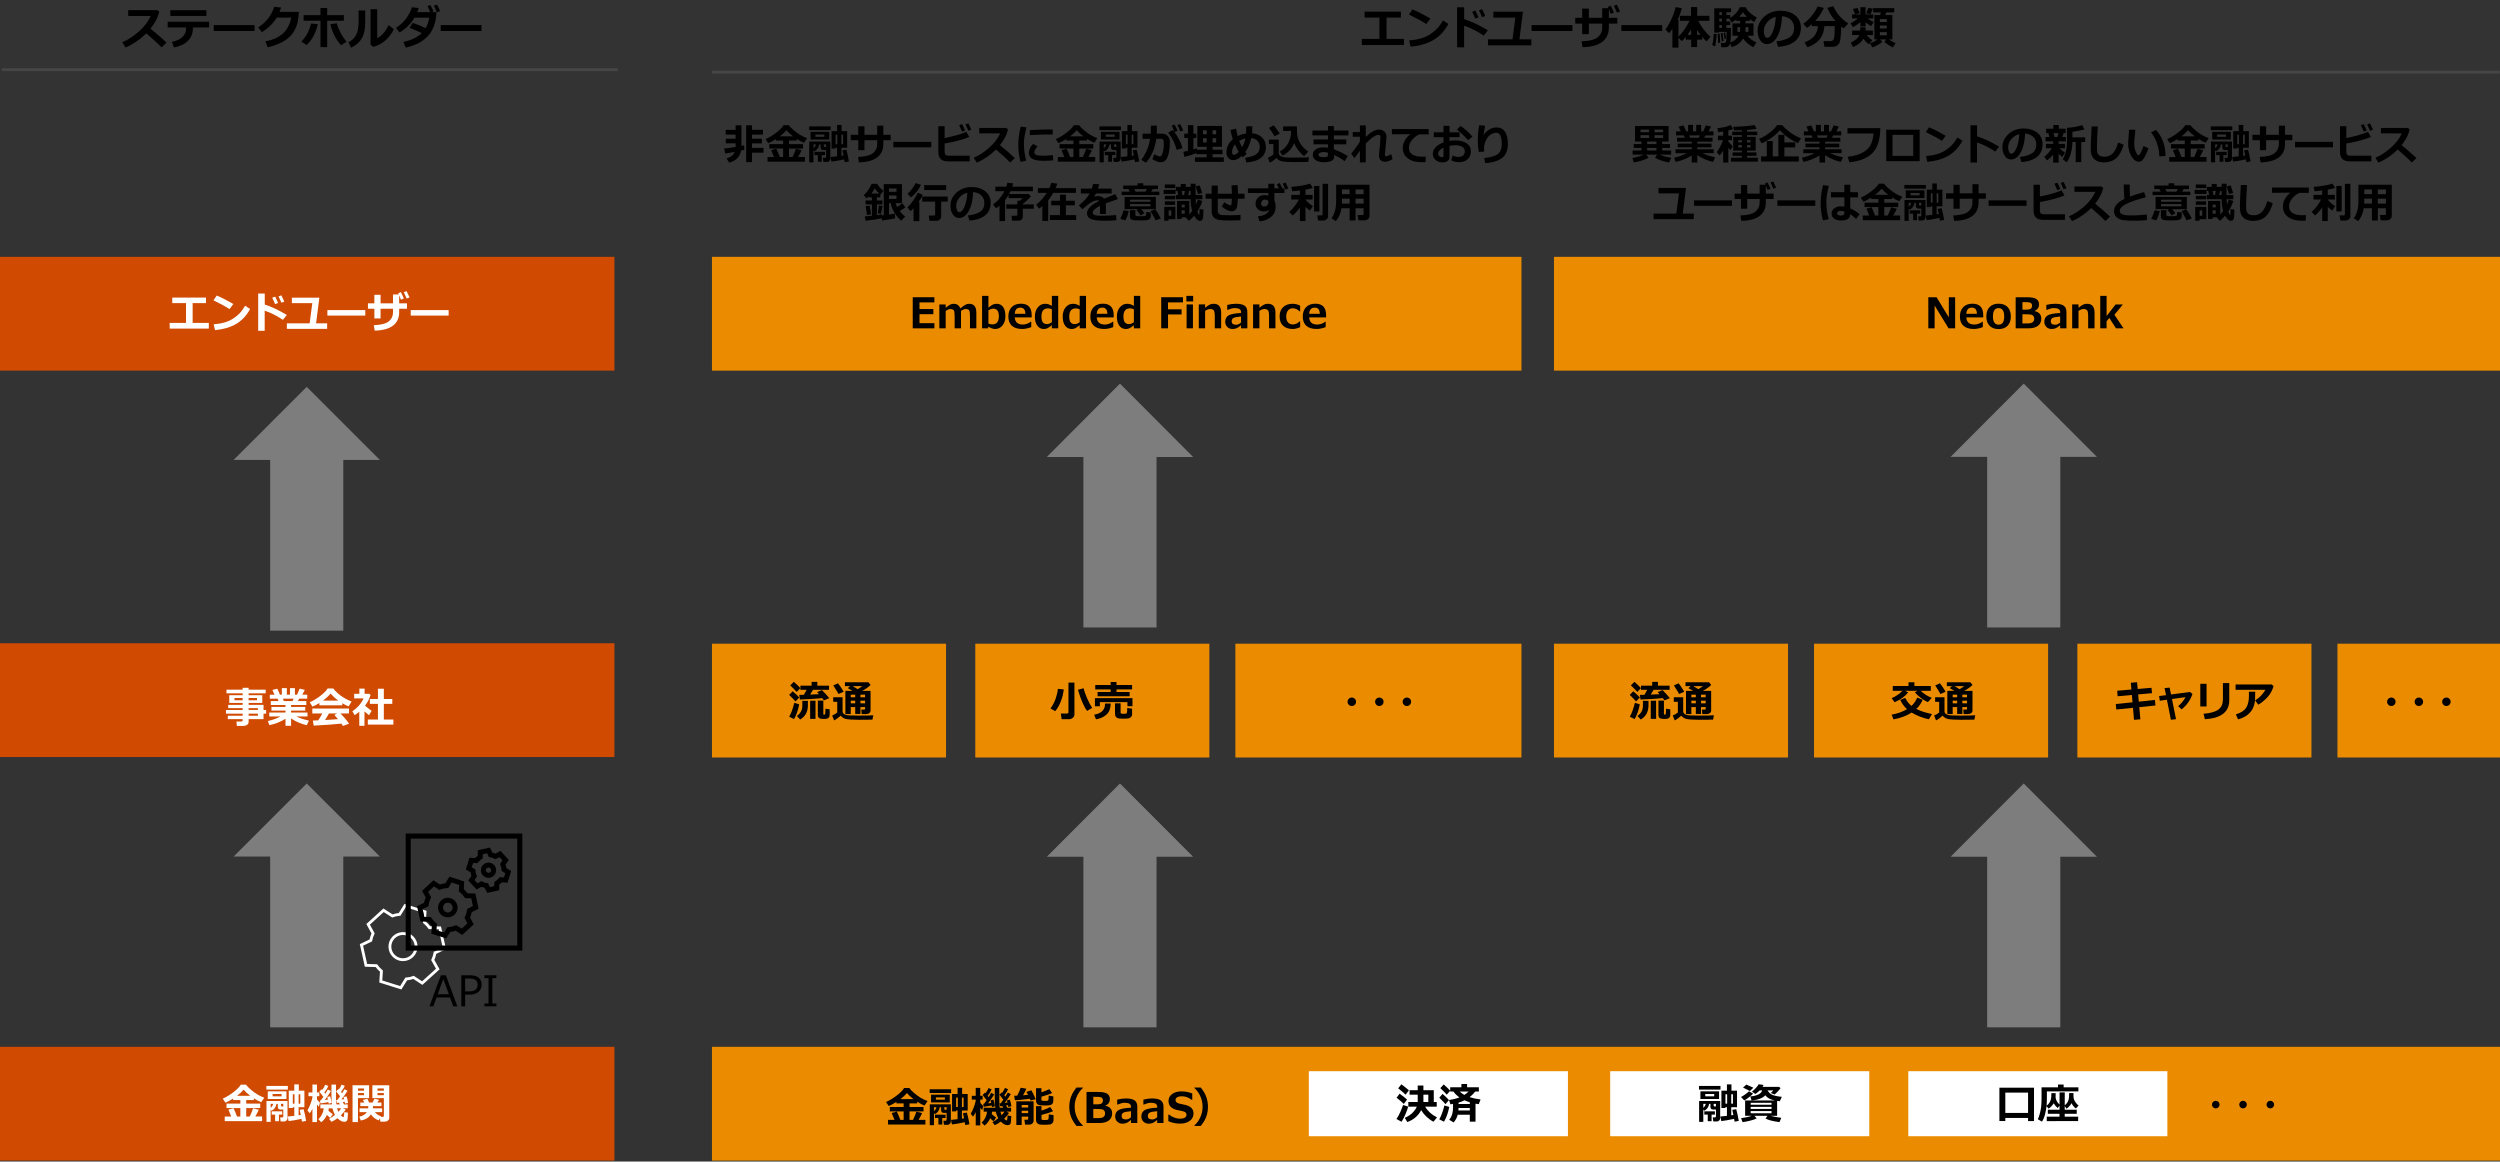 <?xml version="1.0" encoding="UTF-8"?><svg id="object" xmlns="http://www.w3.org/2000/svg" viewBox="0 0 769 357.278"><rect x="0" y="0" width="769" height="357.278" fill="#333333" stroke="none"/><defs><style>.cls-1{fill:#eb8c00;}.cls-2{fill:#d04a02;}.cls-3{fill:#fff;}.cls-4{fill:#7d7d7d;}.cls-4,.cls-5{fill-rule:evenodd;}.cls-6{stroke:#fff;stroke-miterlimit:8;}.cls-6,.cls-7,.cls-8{fill:none;stroke-width:.878px;}.cls-7{stroke-linecap:square;}.cls-7,.cls-8{stroke:#464646;stroke-linejoin:round;}</style></defs><rect class="cls-1" x="478" y="198" width="72" height="35"/><rect class="cls-1" x="558" y="198" width="72" height="35"/><rect class="cls-1" x="639" y="198" width="72" height="35"/><rect class="cls-1" x="719" y="198" width="50" height="35"/><rect class="cls-1" x="219" y="198" width="72" height="35"/><rect class="cls-1" x="380" y="198" width="88" height="35"/><rect class="cls-1" x="300" y="198" width="72" height="35"/><path d="M245.856,214.551l-1.168,1.2c-.465-.533-1.115-1.202-1.949-2.006l1.092-1.104c.99.859,1.665,1.496,2.025,1.911ZM245.831,216.659c-.347,1.824-.876,3.333-1.587,4.526l-1.479-.717c.597-1.054,1.117-2.48,1.562-4.278l1.504.47ZM246.18,211.669l-1.13,1.168c-.402-.5-1.06-1.172-1.974-2.019l1.104-1.092c.999.876,1.665,1.523,2,1.942ZM248.51,216.944c0,1.98-.793,3.44-2.38,4.38l-1.016-1.092c1.122-.779,1.682-1.813,1.682-3.104v-1.549h1.714v1.365ZM252.915,214.742c-1.57.165-3.853.309-6.849.432l-.222-1.428,1.441-.032c.288-.465.569-.976.844-1.53h-1.923v-1.282h3.447v-1.162h1.758v1.162h3.599v1.282h-4.926c-.288.512-.584,1.001-.889,1.466l2.704-.114-.559-.647,1.485-.628c.969.986,1.722,1.815,2.26,2.488l-1.625.686c-.152-.203-.334-.434-.546-.692ZM250.852,221.127h-1.65v-5.586h1.65v5.586ZM255.207,219.845c0,.309-.06.563-.181.762-.12.199-.295.338-.523.419s-.588.121-1.079.121c-.753,0-1.251-.103-1.495-.308-.243-.205-.365-.498-.365-.879v-4.456h1.695v4.12c0,.123.063.184.19.184h.159c.072,0,.127-.021.165-.063s.06-.104.067-.184c.006-.081.019-.315.038-.705.019-.389.028-.675.028-.857l1.301.184v1.663Z"/><path d="M268.641,220.023l-.286,1.352c-.068-.004-.157-.006-.267-.006l-3.967.038c-1.879,0-3.227-.093-4.043-.279-.677-.229-1.168-.561-1.473-.997-.665.63-1.344,1.119-2.038,1.466l-.584-1.517c.576-.216,1.094-.521,1.555-.914v-3.288h-1.244v-1.39h2.882v4.291c0,.241.071.45.213.625.142.176.352.321.631.435s.681.189,1.206.225c.525.036,1.509.054,2.952.054,2.302,0,3.79-.032,4.462-.095ZM259.519,212.774l-1.6.698c-.169-.36-.703-1.24-1.6-2.641l1.454-.647c.482.584,1.064,1.447,1.746,2.59ZM266.108,217.49h-1.441v2.12h-1.6v-2.12h-1.377v2.158h-1.65v-7.135h2.19c-.144-.089-.624-.37-1.441-.844l.692-.616h-1.587v-1.193h7.243l.66.844c-.753.694-1.617,1.297-2.59,1.809h2.577v6.018c0,.36-.138.638-.413.834-.275.197-.618.295-1.028.295h-.025l-1.25-.013-.127-1.365h.832c.224,0,.336-.104.336-.311v-.482ZM263.067,214.475v-.793h-1.377v.793h1.377ZM261.69,216.348h1.377v-.819h-1.377v.819ZM262.287,211.054l1.536.933c.487-.267.963-.578,1.428-.933h-2.964ZM264.667,213.682v.793h1.441v-.793h-1.441ZM264.667,216.348h1.441v-.819h-1.441v.819Z"/><polygon class="cls-4" points="322 263.532 344.5 241 367 263.532 355.75 263.532 355.75 316 333.25 316 333.25 263.532 322 263.532 322 263.532"/><polygon class="cls-4" points="322 140.564 344.5 118 367 140.564 355.75 140.564 355.75 193 333.25 193 333.25 140.564 322 140.564 322 140.564"/><polygon class="cls-4" points="600 263.532 622.5 241 645 263.532 633.75 263.532 633.75 316 611.25 316 611.25 263.532 600 263.532 600 263.532"/><polygon class="cls-4" points="600 140.532 622.5 118 645 140.532 633.75 140.532 633.75 193 611.25 193 611.25 140.532 600 140.532 600 140.532"/><path d="M327.212,212.069c-.131,1.244-.427,2.461-.889,3.65s-1.043,2.205-1.746,3.047l-1.447-.857c.698-.931,1.23-1.937,1.597-3.018.366-1.082.593-2.083.682-3.006l1.803.184ZM330.5,219.775c0,.415-.172.762-.517,1.041-.345.279-.752.419-1.222.419h-2.196l-.26-1.746h1.911c.114,0,.217-.036.308-.108.091-.072.136-.161.136-.267v-9.153h1.828l.013,9.813ZM335.953,217.75l-1.562.933c-.978-1.308-1.915-3.474-2.812-6.5l1.72-.476c.208.859.577,1.895,1.107,3.107.531,1.212,1.046,2.191,1.546,2.936Z"/><path d="M341.644,216.411c0,1.447-.414,2.559-1.241,3.335-.828.777-1.918,1.286-3.272,1.527l-.571-1.428c.622-.106,1.157-.269,1.606-.489s.802-.49,1.06-.809c.258-.32.435-.631.53-.934.095-.302.143-.703.143-1.203h1.746ZM348.346,217.217h-1.555v-1.25h-8.468v1.289h-1.53v-2.52h11.552v2.482ZM348.233,212.057h-4.799v.793h4.043v1.327h-9.864v-1.327h4.031v-.793h-4.748v-1.352h4.748v-.92h1.79v.92h4.799v1.352ZM348.233,219.687c0,.381-.144.696-.429.946-.286.25-.668.381-1.146.394l-.565.019c-.19.013-.354.019-.489.019-.888,0-1.465-.044-1.729-.133-.264-.089-.48-.243-.647-.463-.167-.22-.25-.497-.25-.832v-3.288h1.72v2.856c0,.14.056.234.168.283.112.048.38.073.804.073.372,0,.604-.017.694-.051s.16-.076.206-.127c.047-.051.088-.212.124-.486.036-.272.054-.65.054-1.133l1.486.235v1.688Z"/><path d="M417.117,215.865c0,.36-.127.667-.381.92s-.561.381-.92.381-.666-.127-.92-.381-.381-.561-.381-.92.127-.667.381-.92.561-.381.92-.381.666.127.92.381.381.561.381.92Z"/><path d="M425.587,215.865c0,.36-.127.667-.381.92s-.561.381-.92.381-.666-.127-.92-.381-.381-.561-.381-.92.127-.667.381-.92.561-.381.92-.381.666.127.92.381.381.561.381.92Z"/><path d="M434.057,215.865c0,.36-.127.667-.381.92s-.561.381-.92.381-.666-.127-.92-.381-.381-.561-.381-.92.127-.667.381-.92.561-.381.92-.381.666.127.92.381.381.561.381.92Z"/><path d="M504.426,214.551l-1.168,1.2c-.466-.533-1.115-1.202-1.949-2.006l1.092-1.104c.99.859,1.666,1.496,2.025,1.911ZM504.4,216.659c-.347,1.824-.876,3.333-1.587,4.526l-1.479-.717c.598-1.054,1.117-2.48,1.562-4.278l1.504.47ZM504.75,211.669l-1.131,1.168c-.401-.5-1.06-1.172-1.974-2.019l1.104-1.092c.999.876,1.665,1.523,2,1.942ZM507.079,216.944c0,1.98-.794,3.44-2.38,4.38l-1.016-1.092c1.121-.779,1.682-1.813,1.682-3.104v-1.549h1.714v1.365ZM511.484,214.742c-1.57.165-3.854.309-6.85.432l-.222-1.428,1.44-.032c.288-.465.569-.976.845-1.53h-1.923v-1.282h3.446v-1.162h1.759v1.162h3.599v1.282h-4.926c-.288.512-.584,1.001-.889,1.466l2.704-.114-.559-.647,1.485-.628c.969.986,1.723,1.815,2.26,2.488l-1.625.686c-.152-.203-.334-.434-.546-.692ZM509.422,221.127h-1.65v-5.586h1.65v5.586ZM513.775,219.845c0,.309-.06.563-.181.762-.12.199-.295.338-.523.419s-.588.121-1.079.121c-.753,0-1.252-.103-1.495-.308-.243-.205-.364-.498-.364-.879v-4.456h1.694v4.12c0,.123.063.184.19.184h.158c.072,0,.127-.021.166-.063.037-.042.06-.104.066-.184.006-.081.019-.315.038-.705.019-.389.028-.675.028-.857l1.301.184v1.663Z"/><path d="M527.211,220.023l-.286,1.352c-.067-.004-.156-.006-.267-.006l-3.967.038c-1.879,0-3.228-.093-4.044-.279-.677-.229-1.168-.561-1.473-.997-.664.63-1.344,1.119-2.038,1.466l-.584-1.517c.576-.216,1.095-.521,1.556-.914v-3.288h-1.244v-1.39h2.882v4.291c0,.241.071.45.213.625.142.176.352.321.631.435s.682.189,1.207.225c.524.036,1.508.054,2.951.054,2.302,0,3.789-.032,4.463-.095ZM518.089,212.774l-1.6.698c-.169-.36-.702-1.24-1.6-2.641l1.454-.647c.482.584,1.063,1.447,1.745,2.59ZM524.678,217.49h-1.441v2.12h-1.6v-2.12h-1.377v2.158h-1.65v-7.135h2.189c-.144-.089-.624-.37-1.44-.844l.692-.616h-1.588v-1.193h7.243l.66.844c-.753.694-1.616,1.297-2.59,1.809h2.577v6.018c0,.36-.138.638-.412.834-.275.197-.618.295-1.029.295h-.025l-1.25-.013-.127-1.365h.832c.224,0,.336-.104.336-.311v-.482ZM521.637,214.475v-.793h-1.377v.793h1.377ZM520.26,216.348h1.377v-.819h-1.377v.819ZM520.856,211.054l1.536.933c.486-.267.963-.578,1.428-.933h-2.964ZM523.236,213.682v.793h1.441v-.793h-1.441ZM523.236,216.348h1.441v-.819h-1.441v.819Z"/><path d="M591.415,215.256c-.495,1.125-1.151,2.061-1.968,2.806,1.396.711,3.011,1.231,4.843,1.562l-.965,1.625c-1.976-.419-3.742-1.111-5.3-2.076-1.523,1.003-3.388,1.703-5.593,2.101l-.559-1.454c1.744-.292,3.32-.851,4.729-1.676-.847-.745-1.547-1.699-2.101-2.863l1.561-.597c.513,1.045,1.147,1.864,1.904,2.457.736-.673,1.331-1.528,1.784-2.564l1.663.679ZM586.946,212.977c-.956,1.24-2.349,2.251-4.177,3.034l-.882-1.25c1.303-.571,2.403-1.329,3.301-2.272h-2.978v-1.473h4.85v-1.155h1.81v1.155h5.046v1.473h-3.13c.995.944,2.138,1.667,3.428,2.171l-1.212,1.32c-.673-.296-1.399-.738-2.181-1.327-.78-.588-1.389-1.164-1.824-1.727l.882-.438h-3.929l.996.489Z"/><path d="M607.597,220.023l-.286,1.352c-.067-.004-.156-.006-.267-.006l-3.967.038c-1.879,0-3.228-.093-4.044-.279-.677-.229-1.168-.561-1.473-.997-.664.63-1.344,1.119-2.038,1.466l-.584-1.517c.576-.216,1.095-.521,1.556-.914v-3.288h-1.244v-1.39h2.882v4.291c0,.241.071.45.213.625.142.176.352.321.631.435s.682.189,1.207.225c.524.036,1.508.054,2.951.054,2.302,0,3.789-.032,4.463-.095ZM598.475,212.774l-1.6.698c-.169-.36-.702-1.24-1.6-2.641l1.454-.647c.482.584,1.063,1.447,1.745,2.59ZM605.063,217.49h-1.441v2.12h-1.6v-2.12h-1.377v2.158h-1.65v-7.135h2.189c-.144-.089-.624-.37-1.44-.844l.692-.616h-1.588v-1.193h7.243l.66.844c-.753.694-1.616,1.297-2.59,1.809h2.577v6.018c0,.36-.138.638-.412.834-.275.197-.618.295-1.029.295h-.025l-1.25-.013-.127-1.365h.832c.224,0,.336-.104.336-.311v-.482ZM602.022,214.475v-.793h-1.377v.793h1.377ZM600.646,216.348h1.377v-.819h-1.377v.819ZM601.242,211.054l1.536.933c.486-.267.963-.578,1.428-.933h-2.964ZM603.622,213.682v.793h1.441v-.793h-1.441ZM603.622,216.348h1.441v-.819h-1.441v.819Z"/><path d="M663.026,217.008l-4.982.514.33,3.739-1.955.152-.311-3.694-5.123.527-.178-1.695,5.154-.521-.197-2.26-4.386.394-.12-1.695,4.367-.375-.178-2.082,1.923-.165.185,2.082,4.246-.368.158,1.663-4.259.375.19,2.228,4.964-.533.171,1.714Z"/><path d="M669.348,221.223l-1.58.178-1.231-6.164-2.177.305-.223-1.435,2.12-.279-.432-2.165,1.549-.165.432,2.126,5.833-.774.769.609c-.609,1.841-1.723,3.421-3.339,4.742l-1.079-.984c.931-.757,1.692-1.684,2.285-2.78l-4.183.584,1.256,6.202Z"/><path d="M678.736,217.306h-1.924v-6.97h1.924v6.97ZM685.719,215.396c0,3.588-2.497,5.535-7.49,5.84l-.413-1.682c2.167-.182,3.7-.62,4.603-1.314.9-.694,1.352-1.725,1.352-3.091v-5.027h1.949v5.275Z"/><path d="M699.345,211.028c-.056.351-.276.915-.664,1.692-.387.776-.973,1.542-1.758,2.298-.785.755-1.544,1.336-2.275,1.742l-.984-1.314c.639-.364,1.246-.849,1.822-1.454.575-.605,1.023-1.208,1.346-1.809h-9.166v-1.638h11.102l.578.482ZM693.701,212.78v.311c0,.868-.016,1.588-.048,2.161-.031.574-.147,1.183-.349,1.828-.201.646-.521,1.248-.959,1.806-.438.559-.982,1.038-1.634,1.438-.652.399-1.412.72-2.279.961l-.686-1.536c1.57-.487,2.635-1.179,3.193-2.076s.838-2.122.838-3.675l-.014-1.219h1.937Z"/><path d="M736.876,215.865c0,.36-.127.667-.381.92s-.561.381-.92.381-.666-.127-.92-.381-.381-.561-.381-.92.127-.667.381-.92.561-.381.92-.381.666.127.92.381.381.561.381.92Z"/><path d="M745.346,215.865c0,.36-.127.667-.381.92s-.561.381-.92.381-.666-.127-.92-.381-.381-.561-.381-.92.127-.667.381-.92.561-.381.92-.381.666.127.92.381.381.561.381.92Z"/><path d="M753.815,215.865c0,.36-.127.667-.381.92s-.561.381-.92.381-.666-.127-.92-.381-.381-.561-.381-.92.127-.667.381-.92.561-.381.92-.381.666.127.92.381.381.561.381.92Z"/><rect class="cls-1" x="219" y="322" width="550" height="35"/><path d="M275.152,344.473c-.343-.872-.628-1.579-.857-2.121l1.562-.443c.355.706.717,1.559,1.085,2.558h1.016v-2.597h-4.247v-1.364h4.247v-1.104h-2.222v-.457c-.77.486-1.553.912-2.349,1.275l-.851-1.244c1.028-.439,2.116-1.096,3.263-1.967,1.147-.872,1.911-1.65,2.292-2.336h1.612c.211.347.661.82,1.349,1.422.688.601,1.366,1.107,2.034,1.52.668.413,1.414.77,2.234,1.07l-.952,1.383c-.698-.274-1.443-.666-2.234-1.174v.508h-2.368v1.104h4.304v1.364h-4.304v2.597h1.085c.516-1.092.857-1.937,1.022-2.532l1.752.457c-.152.393-.508,1.083-1.066,2.068h2.095v1.441h-11.502v-1.428h2ZM276.955,338.1h4.05c-.868-.665-1.544-1.293-2.031-1.886-.529.639-1.202,1.268-2.019,1.886Z"/><path d="M292.572,336.202h-6.608v-1.143h6.608v1.143ZM292.477,344.981c0,.279-.102.517-.305.714-.203.196-.425.295-.667.295h-1.149l-.165-1.257h.66c.216,0,.324-.104.324-.311v-2.096h-.908c-.229,0-.416-.071-.562-.215-.146-.145-.219-.341-.219-.591v-.939h-.413c-.068.479-.237.906-.508,1.285s-.605.657-1.003.835l-.273-.368v3.776h-1.289v-6.41h6.475v5.281ZM292.141,339.09h-5.745v-2.368h5.745v2.368ZM288.053,340.582h-.762v1.206c.411-.339.665-.74.762-1.206ZM289.836,345.914h-1.181v-2.024h-1.054v-1.016h3.25v1.016h-1.016v2.024ZM290.643,338.258v-.705h-2.755v.705h2.755ZM291.176,341.375v-.794h-.698v.508c0,.19.095.286.286.286h.413ZM296.762,345.19c-1.76.381-3.077.609-3.948.686l-.286-1.402c.465-.034,1.143-.104,2.031-.21v-2.653h-.482v.248h-1.219v-5.346h1.701v-1.91h1.39v1.91h1.714v5.098h-1.777v2.482l.654-.096c-.169-.893-.279-1.42-.33-1.58l1.206-.191c.076.183.214.732.413,1.65.199.919.322,1.568.368,1.949l-1.282.234c-.021-.144-.072-.434-.152-.869ZM294.623,337.624h-.521v2.895h.521v-2.895ZM296.406,340.518v-2.895h-.521v2.895h.521Z"/><path d="M300.134,342.073c-.233.496-.501.965-.806,1.41l-.743-.896c.313-.486.618-1.112.914-1.876s.508-1.474.635-2.129v-.35h-1.206v-1.155h1.206v-2.45h1.39v2.45h.73v1.155h-.724v.959c.309.443.62.778.933,1.002l-.355,1.289c-.135-.123-.328-.357-.578-.705l.006,5.396h-1.403v-4.102ZM305.181,341.946c-.03.246-.074.485-.133.718.512.482.963.845,1.352,1.085l-.768,1.168c-.381-.3-.728-.613-1.041-.939-.453.979-1.033,1.727-1.739,2.248l-.895-.921c.918-.816,1.477-1.934,1.676-3.352h-1.054v-1.212h3.574c-.114-.809-.171-1.93-.171-3.365,0-.249.002-.51.006-.78v-1.948h1.39l.013,4.284c0,.542.038,1.145.114,1.81h1.047l-.248-.527-.628.082-.197-.895.336-.025c.262-.339.533-.707.812-1.104-.208-.283-.607-.8-1.2-1.549l.749-.711.108.12c.385-.562.662-1.058.832-1.484l.978.399c-.208.495-.595,1.117-1.162,1.866.072.085.18.225.324.419.317-.491.563-.905.736-1.244l.933.457c-.398.698-1.022,1.602-1.873,2.71.19-.021.468-.057.832-.107-.068-.313-.123-.537-.165-.673l.908-.21c.233.627.389,1.3.47,2.02l-.952.222c-.017-.123-.051-.317-.102-.584-.144.029-.334.065-.571.108l.387.711h1.143v1.193l-1.435.006.812.412c-.389.589-.893,1.179-1.511,1.771.368.359.624.539.768.539.051,0,.093-.03.127-.092s.067-.23.098-.508c.032-.277.056-.591.073-.942l1.136.178c-.034,1.418-.135,2.238-.305,2.463s-.459.337-.87.337c-.643,0-1.327-.366-2.05-1.099-.588.448-1.204.814-1.847,1.099l-.73-.896c.626-.355,1.227-.764,1.803-1.226-.338-.579-.603-1.256-.793-2.031h-1.098ZM305.047,340.055c-.601.127-1.411.26-2.431.399l-.19-.921.292-.019c.233-.305.491-.667.774-1.085-.254-.373-.667-.917-1.238-1.632l.743-.724c.042.047.102.116.178.209.411-.604.711-1.138.901-1.6l.958.4c-.22.542-.628,1.206-1.225,1.993.123.161.222.296.298.406.33-.521.588-.965.774-1.333l.946.47c-.402.711-1.028,1.636-1.879,2.774.309-.039.624-.083.946-.134-.063-.313-.125-.582-.184-.806l.87-.223c.25.804.406,1.492.47,2.062l-.927.235c-.021-.156-.046-.315-.076-.476ZM308.107,343.032c.343-.368.63-.732.863-1.092h-1.244c.106.415.233.778.381,1.092Z"/><path d="M316.772,337.973c-.918.135-1.923.254-3.015.355l-.006.006-.013-.006c-.647.059-1.168.097-1.562.113l-.209-1.383c.246-.005.554-.016.927-.032.491-.905.846-1.718,1.066-2.438l1.752.298c-.216.529-.559,1.204-1.028,2.025.618-.051,1.132-.098,1.542-.14-.165-.352-.328-.653-.489-.907l1.498-.496c.254.352.7,1.27,1.339,2.756l-1.562.381-.241-.533ZM316.271,343.458h-2v2.59h-1.65v-7.281h5.313v5.954c0,.352-.127.64-.381.866s-.573.34-.958.34h-1.295l-.197-1.504h.92c.165,0,.248-.074.248-.223v-.742ZM316.271,340.676v-.768h-2v.768h2ZM314.271,342.391h2v-.73h-2v.73ZM323.996,338.633c0,.347-.082.628-.244.844-.163.216-.399.365-.708.447-.309.083-.868.124-1.676.124-.588,0-1.069-.021-1.444-.063-.374-.042-.674-.187-.898-.432s-.336-.569-.336-.971v-3.848h1.65v1.276c.986-.33,1.792-.664,2.418-1.003l.87,1.219c-.812.368-1.909.738-3.288,1.111v.958c0,.148.077.243.231.286.155.042.424.062.81.062.262,0,.481-.008.657-.025.175-.017.297-.066.365-.148.068-.083.114-.258.14-.523.025-.268.038-.58.038-.939l1.416.234v1.391ZM324.059,344.561c0,.221-.044.421-.133.601s-.217.334-.384.463c-.167.129-.338.213-.514.251-.176.038-.481.064-.917.079s-.684.022-.743.022c-.686,0-1.192-.025-1.521-.076-.328-.051-.603-.195-.825-.435-.222-.239-.333-.558-.333-.956v-4.266h1.676v1.371c1.147-.363,2.04-.729,2.679-1.098l.876,1.275c-.876.406-2.061.794-3.555,1.162v1.219c0,.14.062.232.184.279s.413.07.87.07c.338,0,.573-.014.705-.039s.228-.067.289-.127c.062-.059.109-.184.143-.374s.051-.595.051-1.212l1.454.229v1.561Z"/><path d="M333.092,346.338h-1.955c-.74-.893-1.282-1.771-1.625-2.634-.397-.986-.597-2.08-.597-3.282,0-2.175.74-4.141,2.222-5.896h1.955v.14c-.715.651-1.291,1.422-1.727,2.311-.533,1.079-.8,2.228-.8,3.446,0,1.232.267,2.387.8,3.467.436.884,1.012,1.654,1.727,2.311v.139Z"/><path d="M334.214,345.444v-9.566h3.439c1.456,0,2.445.192,2.968.575s.784.923.784,1.622c0,.922-.453,1.593-1.358,2.012v.051c1.367.288,2.05,1.077,2.05,2.367,0,.902-.337,1.617-1.012,2.146-.675.528-1.654.793-2.936.793h-3.936ZM336.296,337.382v2.317h.787c.646,0,1.106-.035,1.377-.105.271-.069.472-.203.604-.399.131-.197.196-.443.196-.739,0-.237-.059-.44-.175-.609-.116-.17-.306-.289-.568-.359-.262-.069-.791-.104-1.586-.104h-.635ZM336.296,341.122v2.818h.653c.58,0,1.026-.007,1.339-.02.313-.013.599-.074.854-.184.256-.11.45-.27.584-.477.133-.207.2-.459.2-.756,0-.321-.069-.586-.207-.793s-.336-.357-.597-.451c-.26-.093-.868-.139-1.825-.139h-1.002Z"/><path d="M349.834,345.444h-1.936v-.959c-.597.513-1.08.833-1.45.962s-.765.194-1.185.194c-.643,0-1.176-.209-1.6-.626-.423-.417-.635-.953-.635-1.608,0-.83.312-1.458.937-1.886s1.941-.694,3.952-.8v-.197c0-.461-.159-.795-.477-1.002-.317-.208-.842-.312-1.574-.312-.499,0-1.215.19-2.146.571h-.069v-1.543c.981-.236,1.87-.355,2.666-.355,1.239,0,2.136.2,2.688.601.553.399.828,1.035.828,1.907v5.053ZM347.899,343.654v-1.854c-1.278.105-2.078.27-2.399.492-.321.222-.482.53-.482.923,0,.42.112.711.337.877.224.164.575.247,1.053.247.504,0,1.001-.229,1.492-.686Z"/><path d="M357.89,345.444h-1.936v-.959c-.597.513-1.08.833-1.45.962s-.765.194-1.185.194c-.643,0-1.176-.209-1.6-.626-.423-.417-.635-.953-.635-1.608,0-.83.312-1.458.937-1.886s1.941-.694,3.952-.8v-.197c0-.461-.159-.795-.477-1.002-.317-.208-.842-.312-1.574-.312-.499,0-1.215.19-2.146.571h-.069v-1.543c.981-.236,1.87-.355,2.666-.355,1.239,0,2.136.2,2.688.601.553.399.828,1.035.828,1.907v5.053ZM355.955,343.654v-1.854c-1.278.105-2.078.27-2.399.492-.321.222-.482.53-.482.923,0,.42.112.711.337.877.224.164.575.247,1.053.247.504,0,1.001-.229,1.492-.686Z"/><path d="M359.38,344.873v-2.024h.215c.475.389,1.02.697,1.635.926.616.229,1.207.344,1.774.344.588,0,1.062-.106,1.422-.318.359-.211.54-.505.54-.882,0-.292-.086-.524-.258-.698-.171-.174-.496-.317-.975-.432-.342-.063-.928-.188-1.755-.375-.827-.186-1.458-.513-1.892-.98s-.65-1.065-.65-1.793c0-.867.37-1.573,1.111-2.117.74-.544,1.692-.815,2.855-.815,1.186,0,2.299.216,3.34.647v1.936h-.21c-.889-.719-1.908-1.078-3.06-1.078-.546,0-.995.102-1.349.305s-.53.479-.53.831c0,.301.101.54.302.718s.545.323,1.031.438c.486.089,1.029.206,1.628.353.599.146,1.046.31,1.34.491.294.183.528.38.704.594s.307.452.394.715c.087.262.131.552.131.869,0,.931-.38,1.68-1.14,2.247s-1.766.851-3.019.851c-1.219,0-2.414-.25-3.586-.749Z"/><path d="M371.565,340.422c0,1.202-.199,2.296-.597,3.282-.343.863-.885,1.741-1.625,2.634h-1.948v-.139c.715-.656,1.288-1.427,1.72-2.311.533-1.08.8-2.234.8-3.467,0-1.219-.267-2.367-.8-3.446-.436-.889-1.009-1.659-1.72-2.311v-.14h1.948c1.481,1.756,2.222,3.722,2.222,5.896Z"/><rect class="cls-3" x="495.293" y="329.5" width="79.694" height="20"/><rect class="cls-3" x="586.987" y="329.5" width="79.694" height="20"/><rect class="cls-3" x="402.599" y="329.5" width="79.694" height="20"/><path d="M433.149,340.389c-.152.656-.431,1.445-.835,2.368-.404.922-.805,1.688-1.203,2.297l-1.561-.856c.427-.593.838-1.343,1.23-2.25.395-.908.66-1.593.801-2.054l1.567.495ZM432.801,338.23l-.979,1.339c-.617-.604-1.362-1.237-2.234-1.897l.921-1.263c.969.689,1.733,1.297,2.292,1.821ZM433.371,335.38l-1.002,1.34c-.669-.626-1.431-1.28-2.285-1.961l.983-1.226c1.092.812,1.86,1.429,2.304,1.847ZM437.161,341.468c-.889,1.727-2.309,2.951-4.259,3.676l-.794-1.289c1.101-.495,1.947-1.066,2.542-1.714s.977-1.223,1.146-1.727h-2.597v-1.435h2.888v-2.26h-2.507v-1.377h2.507v-1.441h1.752v1.441h3.188v3.637h.907v1.435h-3.562c.83,1.4,2.045,2.497,3.645,3.288l-1.08,1.34c-.736-.373-1.447-.884-2.133-1.533s-1.233-1.33-1.644-2.041ZM437.84,336.72v2.26h1.512v-2.26h-1.512Z"/><path d="M445.787,340.503c-.339,1.781-.876,3.29-1.612,4.525l-1.454-.717c.614-1.079,1.139-2.505,1.574-4.278l1.492.47ZM445.705,338.383l-1.073,1.257c-.33-.397-.965-1.062-1.904-1.993l1.003-1.168c1.028.918,1.687,1.553,1.975,1.904ZM448.396,342.884c-.225.884-.644,1.678-1.258,2.38l-1.352-.819c.474-.604.787-1.216.939-1.834s.229-1.255.229-1.91v-1.149l-.807.146-.425-1.352c1.253-.169,2.317-.434,3.192-.793-.723-.5-1.341-1.099-1.854-1.797h-.977v-.234l-1.066,1.199c-.386-.482-1.044-1.153-1.975-2.012l1.041-1.137c.999.876,1.665,1.523,2,1.942v-1.079h3.446v-1.003h1.752v1.003h3.618v1.32h-1.117c-.495.647-1.075,1.221-1.739,1.721.939.309,2.065.55,3.377.723l-.546,1.447c-.321-.037-.656-.088-1.003-.152v5.535h-1.759v-2.145h-3.719ZM448.65,340.813c0,.237-.014.493-.039.769h3.504v-.769h-3.465ZM448.65,339.17v.413h3.465v-.521c-.575-.178-1.117-.383-1.625-.615-.579.296-1.193.537-1.84.724ZM450.414,336.796c.5-.313.938-.66,1.314-1.041h-2.717c.406.394.874.74,1.402,1.041Z"/><path d="M529.22,335.171h-6.607v-1.143h6.607v1.143ZM529.125,343.95c0,.279-.102.517-.305.714-.203.196-.425.295-.667.295h-1.148l-.165-1.257h.66c.216,0,.323-.104.323-.311v-2.096h-.907c-.229,0-.416-.071-.562-.215-.146-.145-.219-.341-.219-.591v-.939h-.413c-.067.479-.237.906-.508,1.285s-.605.657-1.003.835l-.273-.368v3.776h-1.288v-6.41h6.475v5.281ZM528.788,338.06h-5.744v-2.368h5.744v2.368ZM524.7,339.551h-.762v1.206c.411-.339.665-.74.762-1.206ZM526.484,344.883h-1.181v-2.024h-1.054v-1.016h3.25v1.016h-1.016v2.024ZM527.29,337.228v-.705h-2.754v.705h2.754ZM527.823,340.345v-.794h-.697v.508c0,.19.095.286.285.286h.412ZM533.409,344.159c-1.76.381-3.076.609-3.947.686l-.286-1.402c.466-.034,1.143-.104,2.031-.21v-2.653h-.482v.248h-1.219v-5.346h1.701v-1.91h1.39v1.91h1.715v5.098h-1.777v2.482l.653-.096c-.169-.893-.279-1.42-.33-1.58l1.206-.191c.076.183.214.732.412,1.65.199.919.322,1.568.369,1.949l-1.283.234c-.021-.144-.071-.434-.152-.869ZM531.271,336.593h-.521v2.895h.521v-2.895ZM533.054,339.487v-2.895h-.52v2.895h.52Z"/><path d="M539.258,336.396c-.279.313-.691.679-1.235,1.096s-1.038.754-1.481,1.012l-1.004-1.066c.881-.478,1.699-1.063,2.457-1.758l1.264.717ZM540.35,344.013c-.415.242-1.064.474-1.949.695-.885.223-1.682.376-2.393.461l-.445-1.219c1.236-.152,2.334-.396,3.295-.73h-2.057v-4.717h9.121c-.762-.178-1.354-.383-1.777-.615-.423-.232-.806-.559-1.148-.978-.347.423-.909.779-1.686,1.069s-1.621.452-2.535.486l-.388-1.2c.974-.076,1.794-.274,2.463-.594s1.062-.741,1.181-1.267h-.736c-.444.457-.895.826-1.352,1.105l-1.055-.725c.395-.296.801-.67,1.219-1.123.42-.453.703-.834.852-1.143l1.51.209c-.118.233-.224.428-.316.584h5.071l.47.395c-.194.287-.488.643-.883,1.066-.393.423-.715.721-.965.895l-1.129-.47c.274-.245.522-.51.742-.794h-1.752c.123.275.33.548.622.816s.587.463.886.584c.298.12.711.235,1.237.346.527.11,1.069.187,1.628.229l-.609,1.365c-.316-.03-.594-.064-.831-.102v4.576h-2.063c.665.199,1.777.41,3.34.635l-.547,1.314c-2.073-.279-3.508-.648-4.303-1.105l.615-.844h-4.031l.699.793ZM539.334,334.574l-1.055,1.028c-.494-.237-1.201-.593-2.119-1.066l1.016-.92c.55.22,1.27.539,2.158.958ZM544.926,339.812v-.584h-6.411v.584h6.411ZM538.515,341.1h6.411v-.622h-6.411v.622ZM544.926,341.767h-6.411v.672h6.411v-.672Z"/><path d="M623.832,343.88h-6.994v.952h-1.822v-10.258h10.645v10.271h-1.828v-.965ZM616.838,342.337h6.994v-6.252h-6.994v6.252Z"/><path d="M639.312,335.704h-9.687v1.848c0,1.002-.034,1.857-.102,2.564.377-.271.675-.586.896-.943.22-.357.372-.723.457-1.095.084-.372.127-.986.127-1.841h1.326c0,.529-.011.941-.031,1.238.062.838.467,1.597,1.212,2.278l.007-3.726,1.6-.014-.007,3.98c.343-.263.616-.563.819-.904s.344-.678.422-1.01.117-.946.117-1.844h1.34c0,.334-.005.662-.014.984l.014-.007c.008.644.189,1.226.545,1.745.355.521.696.892,1.022,1.111l-.819.889c-.575-.402-1.023-.939-1.346-1.612-.376.669-.893,1.231-1.549,1.688l-.552-.812v1.137h3.694v1.25h-3.701v.883h4.133v1.352l-9.661.013v-1.364h3.929v-.883h-3.592v-1.25h3.599v-1.251l-.577.718c-.533-.462-.939-.948-1.219-1.461-.398.674-.917,1.226-1.556,1.657l-.647-.78c-.093.88-.263,1.775-.508,2.688s-.553,1.607-.92,2.086l-1.251-.743c.203-.41.402-.967.597-1.669.194-.703.334-1.401.419-2.096.085-.693.127-1.576.127-2.646v-3.39h5.071v-.876h1.727v.876h4.539v1.231Z"/><path d="M680.398,339.772c0-.321.114-.596.343-.824s.504-.344.825-.344.597.115.825.344.343.503.343.824-.114.598-.343.826-.504.342-.825.342-.597-.113-.825-.342-.343-.504-.343-.826Z"/><path d="M688.789,339.772c0-.321.114-.596.343-.824s.504-.344.825-.344.597.115.825.344.343.503.343.824-.114.598-.343.826-.504.342-.825.342-.597-.113-.825-.342-.343-.504-.343-.826Z"/><path d="M697.179,339.772c0-.321.114-.596.343-.824s.504-.344.825-.344.597.115.825.344.343.503.343.824-.114.598-.343.826-.504.342-.825.342-.597-.113-.825-.342-.343-.504-.343-.826Z"/><rect class="cls-2" y="322" width="189" height="35"/><path class="cls-3" d="M71.121,343.442c-.343-.872-.628-1.579-.857-2.121l1.562-.443c.355.706.717,1.559,1.085,2.558h1.016v-2.597h-4.247v-1.364h4.247v-1.104h-2.222v-.457c-.77.486-1.553.912-2.349,1.275l-.851-1.244c1.028-.439,2.116-1.096,3.263-1.967,1.147-.872,1.911-1.65,2.292-2.336h1.612c.211.347.661.82,1.349,1.422.688.601,1.366,1.107,2.034,1.52.668.413,1.414.77,2.234,1.07l-.952,1.383c-.698-.274-1.443-.666-2.234-1.174v.508h-2.368v1.104h4.304v1.364h-4.304v2.597h1.085c.516-1.092.857-1.937,1.022-2.532l1.752.457c-.152.393-.508,1.083-1.066,2.068h2.095v1.441h-11.502v-1.428h2ZM72.924,337.069h4.05c-.868-.665-1.544-1.293-2.031-1.886-.529.639-1.202,1.268-2.019,1.886Z"/><path class="cls-3" d="M88.541,335.17h-6.608v-1.143h6.608v1.143ZM88.446,343.95c0,.279-.102.517-.305.714-.203.196-.425.295-.667.295h-1.149l-.165-1.257h.66c.216,0,.324-.104.324-.311v-2.096h-.908c-.229,0-.416-.071-.562-.215-.146-.145-.219-.341-.219-.591v-.939h-.413c-.068.479-.237.906-.508,1.285s-.605.657-1.003.835l-.273-.368v3.776h-1.289v-6.41h6.475v5.281ZM88.109,338.059h-5.745v-2.368h5.745v2.368ZM84.021,339.55h-.762v1.206c.411-.339.665-.74.762-1.206ZM85.805,344.882h-1.181v-2.024h-1.054v-1.016h3.25v1.016h-1.016v2.024ZM86.611,337.227v-.705h-2.755v.705h2.755ZM87.145,340.344v-.794h-.698v.508c0,.19.095.286.286.286h.413ZM92.73,344.159c-1.76.381-3.077.609-3.948.686l-.286-1.402c.465-.034,1.143-.104,2.031-.21v-2.653h-.482v.248h-1.219v-5.346h1.701v-1.91h1.39v1.91h1.714v5.098h-1.777v2.482l.654-.096c-.169-.893-.279-1.42-.33-1.58l1.206-.191c.076.183.214.732.413,1.65.199.919.322,1.568.368,1.949l-1.282.234c-.021-.144-.072-.434-.152-.869ZM90.591,336.592h-.521v2.895h.521v-2.895ZM92.375,339.487v-2.895h-.521v2.895h.521Z"/><path class="cls-3" d="M96.103,341.042c-.233.496-.501.965-.806,1.41l-.743-.896c.313-.486.618-1.112.914-1.876s.508-1.474.635-2.129v-.35h-1.206v-1.155h1.206v-2.45h1.39v2.45h.73v1.155h-.724v.959c.309.443.62.778.933,1.002l-.355,1.289c-.135-.123-.328-.357-.578-.705l.006,5.396h-1.403v-4.102ZM101.149,340.915c-.03.246-.074.485-.133.718.512.482.963.845,1.352,1.085l-.768,1.168c-.381-.3-.728-.613-1.041-.939-.453.979-1.033,1.727-1.739,2.248l-.895-.921c.918-.816,1.477-1.934,1.676-3.352h-1.054v-1.212h3.574c-.114-.809-.171-1.93-.171-3.365,0-.249.002-.51.006-.78v-1.948h1.39l.013,4.284c0,.542.038,1.145.114,1.81h1.047l-.248-.527-.628.082-.197-.895.336-.025c.262-.339.533-.707.812-1.104-.208-.283-.607-.8-1.2-1.549l.749-.711.108.12c.385-.562.662-1.058.832-1.484l.978.399c-.208.495-.595,1.117-1.162,1.866.072.085.18.225.324.419.317-.491.563-.905.736-1.244l.933.457c-.398.698-1.022,1.602-1.873,2.71.19-.021.468-.057.832-.107-.068-.313-.123-.537-.165-.673l.908-.21c.233.627.389,1.3.47,2.02l-.952.222c-.017-.123-.051-.317-.102-.584-.144.029-.334.065-.571.108l.387.711h1.143v1.193l-1.435.006.812.412c-.389.589-.893,1.179-1.511,1.771.368.359.624.539.768.539.051,0,.093-.03.127-.092s.067-.23.098-.508c.032-.277.056-.591.073-.942l1.136.178c-.034,1.418-.135,2.238-.305,2.463s-.459.337-.87.337c-.643,0-1.327-.366-2.05-1.099-.588.448-1.204.814-1.847,1.099l-.73-.896c.626-.355,1.227-.764,1.803-1.226-.338-.579-.603-1.256-.793-2.031h-1.098ZM101.016,339.024c-.601.127-1.411.26-2.431.399l-.19-.921.292-.019c.233-.305.491-.667.774-1.085-.254-.373-.667-.917-1.238-1.632l.743-.724c.042.047.102.116.178.209.411-.604.711-1.138.901-1.6l.958.4c-.22.542-.628,1.206-1.225,1.993.123.161.222.296.298.406.33-.521.588-.965.774-1.333l.946.47c-.402.711-1.028,1.636-1.879,2.774.309-.039.624-.083.946-.134-.063-.313-.125-.582-.184-.806l.87-.223c.25.804.406,1.492.47,2.062l-.927.235c-.021-.156-.046-.315-.076-.476ZM104.076,342c.343-.368.63-.732.863-1.092h-1.244c.106.415.233.778.381,1.092Z"/><path class="cls-3" d="M113.537,337.786h-3.421v7.357h-1.676v-11.312h5.097v3.955ZM111.975,335.481v-.672h-1.86v.672h1.86ZM111.975,336.891v-.667h-1.86v.667h1.86ZM114.083,342.775c-.597.981-1.629,1.618-3.098,1.911l-.476-1.182c1.092-.249,1.873-.721,2.342-1.415h-2.253v-1.155h2.666l.006-.68h-2.438v-1.117h1.212l-.406-.818,1.377-.336.521,1.154h1.06l.59-1.168,1.428.337-.546.831h1.263v1.117h-2.596l.006.68h2.799v1.155h-2.234c.423.533,1.081.979,1.974,1.339l-.102.152h.489c.102,0,.195-.034.279-.104.084-.069.127-.155.127-.257v-5.434h-3.536v-3.955h5.199v10.036c0,.33-.139.606-.416.828-.277.223-.611.333-1,.333h-1.327l-.121-.996-.4.604c-1.003-.386-1.801-1.006-2.393-1.86ZM116.12,335.481h1.955v-.672h-1.955v.672ZM118.075,336.224h-1.955v.667h1.955v-.667Z"/><rect class="cls-2" y="197.865" width="189" height="35"/><path class="cls-3" d="M81.062,221.203h-4.589v.889c0,.355-.159.646-.476.87s-.709.336-1.174.336h-1.961l-.146-1.365h1.498c.106,0,.203-.037.292-.111.089-.074.133-.157.133-.25v-.368h-4.564v-1.047h4.564v-.628h-5.123v-1.143h5.123v-.559h-4.443v-1.016h4.443v-.584h-4.12v-2.38h4.12v-.584h-4.977v-1.117h4.977v-.584h1.834v.584h5.25v1.117h-5.25v.584h4.202v2.38h-4.202v.584h4.589v1.574h.793v1.143h-.793v1.676ZM74.638,214.703h-2.52v.705h2.52v-.705ZM79.049,215.408v-.705h-2.577v.705h2.577ZM79.335,218.385v-.559h-2.863v.559h2.863ZM76.472,220.156h2.863v-.628h-2.863v.628Z"/><path class="cls-3" d="M87.82,221.095c-1.532.957-3.185,1.612-4.958,1.968l-.463-1.27c1.473-.338,2.774-.808,3.904-1.409h-3.479v-1.206h4.996v-.597h-4.329v-1.13h4.329v-.597h-4.526v-1.212h2.374l-.286-.73h-2.387v-1.219h1.435l-.641-1.473,1.517-.375.812,1.847h.578v-2.019h1.536v2.019h.965v-2.019h1.517v2.019h.654l.806-1.86,1.587.375-.781,1.485h1.53v1.219h-2.457l-.438.73h2.609v1.212h-4.691v.597h4.367v1.13h-4.367v.597h5.059v1.206h-3.459c1.007.503,2.306.929,3.897,1.276l-.66,1.416c-1.807-.411-3.419-1.106-4.837-2.088v2.272h-1.714v-2.165ZM87.02,214.913l.292.73h2.653l.381-.73h-3.326Z"/><path class="cls-3" d="M105.29,216.969h-7.046v-.724c-.783.491-1.494.861-2.133,1.111l-.832-1.352c.91-.364,1.945-.978,3.107-1.841,1.161-.863,1.958-1.661,2.39-2.393h1.72c1.375,1.731,3.261,3.074,5.656,4.031l-.927,1.492c-.601-.237-1.246-.563-1.936-.978v.654ZM105.029,222.581c-2.01.224-4.852.43-8.525.616l-.273-1.562,1.657-.057c.449-.677.865-1.382,1.25-2.114h-3.066v-1.523h11.286v1.523h-2.615c1.079,1.092,1.959,2.137,2.641,3.136l-1.898.711c-.097-.19-.25-.434-.457-.73ZM99.348,215.497h4.71c-.973-.711-1.758-1.435-2.355-2.171-.563.707-1.348,1.43-2.355,2.171ZM99.983,221.482c1.671-.089,3-.18,3.986-.273-.415-.508-.785-.938-1.111-1.289l.844-.457h-2.514c-.373.69-.774,1.363-1.206,2.019Z"/><path class="cls-3" d="M112.115,223.26h-1.6v-4.323c-.444.376-.92.722-1.428,1.035l-.705-1.2c.77-.495,1.461-1.094,2.072-1.796.612-.703,1.07-1.42,1.375-2.152h-2.882v-1.403h1.593v-1.612h1.612v1.612h1.498l.336.349c-.309,1.092-.876,2.19-1.701,3.294.394.368,1.068.895,2.025,1.581l-.806,1.365c-.512-.398-.976-.789-1.39-1.174v4.424ZM121.008,222.885h-7.865v-1.549h3.11v-4.824h-2.488v-1.492h2.488v-3.161h1.815v3.161h2.603v1.492h-2.603v4.824h2.939v1.549Z"/><rect class="cls-2" y="79" width="189" height="35"/><rect class="cls-1" x="219" y="79" width="249" height="35"/><rect class="cls-1" x="478" y="79" width="291" height="35"/><path class="cls-3" d="M64.23,101.078h-12.035v-1.752h5.027v-6.087h-4.234v-1.701h10.372v1.701h-4.107v6.087h4.977v1.752Z"/><path class="cls-3" d="M71.774,93.512l-1.162,1.574c-.626-.402-1.182-.741-1.667-1.016-.484-.275-1.579-.842-3.285-1.701l1.003-1.454c1.329.529,3.032,1.395,5.11,2.596ZM76.922,95.061c-1.075,1.985-2.478,3.498-4.208,4.539s-3.921,1.69-6.57,1.949l-.432-1.777c1.447-.131,2.653-.351,3.618-.66s1.81-.714,2.536-1.216c.726-.501,1.344-1.011,1.854-1.529.51-.519,1.07-1.292,1.679-2.32l1.523,1.016Z"/><path class="cls-3" d="M88.224,96.882l-1.2,1.504c-1.803-1.223-3.671-2.167-5.605-2.831v6.189h-2v-11.451h2.019v3.39c2.141.69,4.403,1.756,6.786,3.199ZM85.533,93.188l-.927.355c-.347-.859-.637-1.511-.87-1.955l.895-.349c.355.681.656,1.331.901,1.949ZM87.456,92.775l-.914.336c-.296-.741-.586-1.39-.87-1.949l.87-.324c.347.665.652,1.31.914,1.936Z"/><path class="cls-3" d="M100.631,101.161h-12.391v-1.708h7.008l.819-6.214h-6.291v-1.676h8.461l-1.009,7.89h3.402v1.708Z"/><path class="cls-3" d="M112.365,97.073h-11.661v-1.688h11.661v1.688Z"/><path class="cls-3" d="M122.783,93.296h2.406v1.663h-2.406v1.092c0,1.794-.641,3.172-1.923,4.132s-3.15,1.464-5.605,1.511l-.273-1.669c2.217-.076,3.756-.469,4.615-1.178.859-.708,1.289-1.641,1.289-2.796v-1.092h-3.821v3.002h-1.911v-3.002h-1.974v-1.663h1.974v-2.615h1.911v2.615h3.821v-2.729h1.777c-.072-.161-.131-.284-.178-.368l.832-.336c.343.673.641,1.327.895,1.961l-.882.349c-.11-.284-.292-.73-.546-1.339v2.463ZM125.969,91.487l-.882.336c-.279-.694-.571-1.344-.876-1.949l.851-.324c.322.622.624,1.268.908,1.936Z"/><path class="cls-3" d="M138.004,97.073h-11.661v-1.688h11.661v1.688Z"/><path d="M287.419,100.996h-6.665v-9.566h6.665v1.587h-4.583v2.044h4.259v1.581h-4.259v2.768h4.583v1.587Z"/><path d="M300.325,100.996h-1.961v-3.688c0-.491-.022-.921-.067-1.292-.044-.371-.173-.624-.387-.759-.214-.135-.509-.203-.886-.203-.334,0-.806.186-1.416.559v5.383h-1.961v-3.688c0-.516-.025-.953-.076-1.311-.051-.357-.183-.604-.396-.739-.214-.135-.505-.203-.873-.203-.351,0-.821.188-1.409.565v5.376h-1.949v-7.351h1.949v1.028c.643-.529,1.131-.866,1.463-1.013.333-.146.676-.219,1.032-.219.922,0,1.604.47,2.044,1.409.622-.542,1.13-.912,1.523-1.111s.779-.298,1.155-.298c1.477,0,2.215.908,2.215,2.723v4.831Z"/><path d="M304.043,100.475l-.127.521h-1.828v-9.991h1.949v3.625c.567-.478,1.029-.795,1.387-.952.358-.157.735-.235,1.133-.235.863,0,1.531.332,2.002.997.472.665.708,1.598.708,2.799,0,1.176-.3,2.131-.901,2.863s-1.35,1.098-2.247,1.098c-.643,0-1.335-.241-2.076-.724ZM304.037,95.467v4.075c.432.161.827.241,1.187.241,1.35,0,2.025-.832,2.025-2.495,0-1.562-.565-2.342-1.695-2.342-.461,0-.967.173-1.517.521Z"/><path d="M317.349,97.625h-5.211c.084,1.473.92,2.209,2.507,2.209.83,0,1.663-.3,2.501-.901h.07v1.688c-.995.381-1.93.571-2.806.571-1.379,0-2.431-.328-3.155-.984s-1.085-1.602-1.085-2.837c0-1.227.343-2.193,1.028-2.898.686-.704,1.631-1.057,2.837-1.057,2.209,0,3.313,1.174,3.313,3.523v.686ZM315.4,96.521c-.017-1.265-.531-1.898-1.542-1.898-1.075,0-1.648.633-1.72,1.898h3.263Z"/><path d="M325.505,100.996h-1.949v-.965c-.635.516-1.113.84-1.435.971s-.667.197-1.035.197c-.842,0-1.513-.342-2.012-1.025-.5-.683-.749-1.613-.749-2.79,0-1.168.303-2.117.908-2.847.605-.729,1.356-1.095,2.253-1.095.322,0,.616.036.882.108s.662.246,1.187.521v-3.066h1.949v9.991ZM323.557,99.11v-3.98c-.423-.182-.817-.273-1.181-.273-1.354,0-2.031.825-2.031,2.476,0,.833.14,1.436.419,1.806.279.37.717.555,1.314.555.449,0,.941-.195,1.479-.584Z"/><path d="M334.063,100.996h-1.949v-.965c-.635.516-1.113.84-1.435.971s-.667.197-1.035.197c-.842,0-1.513-.342-2.012-1.025-.5-.683-.749-1.613-.749-2.79,0-1.168.303-2.117.908-2.847.605-.729,1.356-1.095,2.253-1.095.322,0,.616.036.882.108s.662.246,1.187.521v-3.066h1.949v9.991ZM332.115,99.11v-3.98c-.423-.182-.817-.273-1.181-.273-1.354,0-2.031.825-2.031,2.476,0,.833.14,1.436.419,1.806.279.37.717.555,1.314.555.449,0,.941-.195,1.479-.584Z"/><path d="M342.574,97.625h-5.211c.084,1.473.92,2.209,2.507,2.209.83,0,1.663-.3,2.501-.901h.07v1.688c-.995.381-1.93.571-2.806.571-1.379,0-2.431-.328-3.155-.984s-1.085-1.602-1.085-2.837c0-1.227.343-2.193,1.028-2.898.686-.704,1.631-1.057,2.837-1.057,2.209,0,3.313,1.174,3.313,3.523v.686ZM340.625,96.521c-.017-1.265-.531-1.898-1.542-1.898-1.075,0-1.648.633-1.72,1.898h3.263Z"/><path d="M350.73,100.996h-1.949v-.965c-.635.516-1.113.84-1.435.971s-.667.197-1.035.197c-.842,0-1.513-.342-2.012-1.025-.5-.683-.749-1.613-.749-2.79,0-1.168.303-2.117.908-2.847.605-.729,1.356-1.095,2.253-1.095.322,0,.616.036.882.108s.662.246,1.187.521v-3.066h1.949v9.991ZM348.781,99.11v-3.98c-.423-.182-.817-.273-1.181-.273-1.354,0-2.031.825-2.031,2.476,0,.833.14,1.436.419,1.806.279.37.717.555,1.314.555.449,0,.941-.195,1.479-.584Z"/><path d="M363.882,93.017h-4.608v2.126h4.177v1.581h-4.164v4.272h-2.095v-9.566h6.69v1.587Z"/><path d="M367.015,92.725h-2.088v-1.72h2.088v1.72ZM366.945,100.996h-1.949v-7.351h1.949v7.351Z"/><path d="M375.626,100.996h-1.961v-3.663c0-1.024-.113-1.66-.34-1.908-.226-.247-.593-.371-1.101-.371-.423,0-.933.188-1.53.565v5.376h-1.949v-7.351h1.949v1.028c.609-.5,1.097-.83,1.463-.99.366-.161.748-.241,1.146-.241,1.549,0,2.323.908,2.323,2.723v4.831Z"/><path d="M383.681,100.996h-1.936v-.958c-.597.512-1.08.833-1.45.961-.371.129-.765.194-1.184.194-.643,0-1.176-.208-1.6-.625-.423-.417-.635-.953-.635-1.609,0-.83.312-1.458.936-1.885.625-.427,1.941-.694,3.952-.8v-.197c0-.461-.159-.795-.476-1.003s-.842-.311-1.574-.311c-.5,0-1.214.19-2.146.571h-.07v-1.542c.982-.237,1.871-.355,2.666-.355,1.24,0,2.136.2,2.688.6.553.399.829,1.036.829,1.907v5.053ZM381.745,99.206v-1.854c-1.278.106-2.078.27-2.399.492-.322.222-.482.53-.482.923,0,.419.112.711.336.876s.576.248,1.054.248c.503,0,1.001-.229,1.492-.686Z"/><path d="M392.323,100.996h-1.961v-3.663c0-1.024-.113-1.66-.34-1.908-.226-.247-.593-.371-1.101-.371-.423,0-.933.188-1.53.565v5.376h-1.949v-7.351h1.949v1.028c.609-.5,1.097-.83,1.463-.99.366-.161.748-.241,1.146-.241,1.549,0,2.323.908,2.323,2.723v4.831Z"/><path d="M399.92,100.634c-.82.373-1.563.559-2.228.559-1.287,0-2.29-.332-3.009-.997-.72-.665-1.079-1.612-1.079-2.844,0-1.24.363-2.202,1.092-2.885.728-.684,1.701-1.025,2.92-1.025.795,0,1.563.188,2.304.565v1.79h-.102c-.719-.643-1.428-.965-2.126-.965-.647,0-1.151.222-1.511.667-.36.444-.54,1.062-.54,1.854s.181,1.397.543,1.818c.361.421.875.632,1.539.632.707,0,1.405-.322,2.095-.965h.102v1.796Z"/><path d="M407.913,97.625h-5.211c.084,1.473.92,2.209,2.507,2.209.83,0,1.663-.3,2.501-.901h.07v1.688c-.995.381-1.93.571-2.806.571-1.38,0-2.432-.328-3.155-.984s-1.085-1.602-1.085-2.837c0-1.227.343-2.193,1.028-2.898.686-.704,1.631-1.057,2.837-1.057,2.209,0,3.313,1.174,3.313,3.523v.686ZM405.965,96.521c-.018-1.265-.531-1.898-1.543-1.898-1.074,0-1.648.633-1.72,1.898h3.263Z"/><path d="M601.402,100.996h-2.02l-4.291-7.014v7.014h-1.941v-9.566h2.539l3.77,6.183v-6.183h1.943v9.566Z"/><path d="M610.049,97.625h-5.212c.085,1.473.921,2.209,2.508,2.209.829,0,1.663-.3,2.501-.901h.069v1.688c-.994.381-1.93.571-2.805.571-1.38,0-2.432-.328-3.155-.984s-1.085-1.602-1.085-2.837c0-1.227.342-2.193,1.027-2.898.686-.704,1.632-1.057,2.838-1.057,2.209,0,3.313,1.174,3.313,3.523v.686ZM608.101,96.521c-.018-1.265-.531-1.898-1.543-1.898-1.075,0-1.648.633-1.721,1.898h3.264Z"/><path d="M614.762,101.224c-1.193,0-2.119-.344-2.779-1.031-.66-.688-.99-1.643-.99-2.866s.333-2.186.999-2.875c.667-.69,1.591-1.035,2.771-1.035,1.189,0,2.115.345,2.777,1.035s.994,1.648.994,2.875-.332,2.178-.994,2.866c-.662.688-1.588,1.031-2.777,1.031ZM614.762,94.775c-1.154,0-1.732.857-1.732,2.571,0,1.68.586,2.52,1.758,2.52,1.139,0,1.708-.84,1.708-2.52,0-1.714-.577-2.571-1.733-2.571Z"/><path d="M620.018,100.996v-9.566h3.439c1.456,0,2.445.191,2.968.575.522.383.784.923.784,1.622,0,.922-.453,1.593-1.358,2.012v.051c1.367.288,2.05,1.077,2.05,2.368,0,.901-.337,1.617-1.012,2.146s-1.654.793-2.936.793h-3.936ZM622.1,92.934v2.317h.787c.646,0,1.106-.035,1.377-.105.271-.069.472-.203.604-.399.131-.197.196-.443.196-.74,0-.237-.059-.44-.175-.609s-.306-.289-.568-.359c-.262-.069-.791-.104-1.586-.104h-.635ZM622.1,96.673v2.818h.653c.58,0,1.026-.006,1.339-.019.313-.013.599-.074.854-.184s.45-.269.584-.476c.133-.208.2-.459.2-.755,0-.322-.069-.586-.207-.793s-.336-.357-.597-.451c-.26-.093-.868-.14-1.825-.14h-1.002Z"/><path d="M635.639,100.996h-1.936v-.958c-.597.512-1.08.833-1.45.961-.37.129-.765.194-1.185.194-.643,0-1.176-.208-1.6-.625-.423-.417-.635-.953-.635-1.609,0-.83.312-1.458.937-1.885s1.941-.694,3.952-.8v-.197c0-.461-.159-.795-.477-1.003s-.842-.311-1.574-.311c-.499,0-1.215.19-2.146.571h-.069v-1.542c.981-.237,1.87-.355,2.666-.355,1.239,0,2.136.2,2.688.6.553.399.828,1.036.828,1.907v5.053ZM633.703,99.206v-1.854c-1.278.106-2.078.27-2.399.492-.321.222-.482.53-.482.923,0,.419.112.711.337.876.224.165.575.248,1.053.248.504,0,1.001-.229,1.492-.686Z"/><path d="M644.281,100.996h-1.962v-3.663c0-1.024-.113-1.66-.34-1.908-.227-.247-.593-.371-1.101-.371-.424,0-.934.188-1.53.565v5.376h-1.948v-7.351h1.948v1.028c.609-.5,1.097-.83,1.463-.99s.748-.241,1.146-.241c1.549,0,2.324.908,2.324,2.723v4.831Z"/><path d="M653.193,100.996h-2.311l-2.063-3.206-.844,1.041v2.165h-1.936v-9.991h1.948v6.208l2.768-3.567h2.241l-2.604,3.174,2.8,4.177Z"/><path d="M431.855,13.851h-12.961v-1.887h5.414v-6.556h-4.56v-1.832h11.17v1.832h-4.423v6.556h5.359v1.887Z"/><path d="M439.977,5.702l-1.251,1.695c-.675-.433-1.272-.797-1.794-1.094-.522-.296-1.701-.907-3.538-1.832l1.08-1.565c1.431.57,3.266,1.501,5.503,2.796ZM445.521,7.37c-1.157,2.137-2.668,3.767-4.532,4.888s-4.223,1.821-7.075,2.099l-.465-1.914c1.559-.141,2.857-.378,3.896-.711s1.949-.769,2.731-1.309c.781-.54,1.446-1.089,1.996-1.647.549-.558,1.151-1.391,1.808-2.499l1.641,1.094Z"/><path d="M457.686,9.332l-1.292,1.62c-1.941-1.317-3.953-2.333-6.036-3.049v6.665h-2.153V2.236h2.174v3.65c2.306.743,4.742,1.891,7.308,3.445ZM454.787,5.354l-.998.383c-.374-.925-.686-1.627-.937-2.105l.964-.376c.383.734.706,1.433.971,2.099ZM456.858,4.909l-.984.362c-.319-.797-.631-1.497-.937-2.099l.937-.349c.374.715.702,1.411.984,2.085Z"/><path d="M471.043,13.939h-13.344v-1.839h7.547l.882-6.692h-6.774v-1.805h9.112l-1.087,8.497h3.664v1.839Z"/><path d="M483.675,9.537h-12.558v-1.818h12.558v1.818Z"/><path d="M494.891,5.47h2.591v1.791h-2.591v1.176c0,1.932-.69,3.416-2.071,4.45s-3.393,1.577-6.036,1.627l-.294-1.798c2.388-.082,4.045-.505,4.97-1.268s1.388-1.767,1.388-3.011v-1.176h-4.115v3.233h-2.058v-3.233h-2.126v-1.791h2.126v-2.816h2.058v2.816h4.115v-2.939h1.914c-.077-.173-.142-.305-.191-.396l.896-.362c.369.725.69,1.429.964,2.112l-.95.376c-.118-.305-.314-.786-.588-1.442v2.652ZM498.322,3.521l-.95.362c-.301-.748-.615-1.447-.943-2.099l.916-.349c.347.67.672,1.365.978,2.085Z"/><path d="M511.279,9.537h-12.558v-1.818h12.558v1.818Z"/><path d="M516.285,14.637h-1.859v-5.797c-.26.406-.579.859-.957,1.36l-1.189-1.066c.487-.643,1.053-1.614,1.695-2.916s1.128-2.646,1.456-4.037l1.887.321c-.319,1.312-.752,2.506-1.299,3.582h.267v5.209c.638-.615,1.292-1.414,1.962-2.396s1.153-1.817,1.449-2.505h-2.974v-1.538h3.425v-2.673h1.921v2.673h3.739v1.538h-3.445c.364.793.904,1.662,1.62,2.608s1.436,1.715,2.16,2.307l-1.217,1.429c-.47-.433-.914-.893-1.333-1.381v.848h-1.565v2.27h-1.825v-2.27h-1.647v-.841c-.424.506-.839.941-1.244,1.306l-1.025-1.06v3.028ZM519.074,10.706h1.128v-1.641c-.36.574-.736,1.121-1.128,1.641ZM522.027,10.706h1.032c-.396-.51-.74-1.023-1.032-1.538v1.538Z"/><path d="M528.027,10.467c0,.442-.049,1.1-.146,1.972-.099.873-.204,1.484-.318,1.835l-.882-.431c.114-.319.218-.85.312-1.593.093-.743.145-1.356.153-1.839l.882.055ZM536.183,11.834c-.779,1.326-1.96,2.21-3.541,2.652l-.458-1.121c-.205.784-.725,1.176-1.559,1.176h-1.155l-.157-1.306h.991c.228,0,.402-.086.522-.26.121-.173.189-.407.205-.701.017-.294.04-1.115.072-2.464h-2.352v.226h-1.429l-.014-7.479h5.182v1.203h-1.442v.868h1.176v.889c1.39-.893,2.384-1.996,2.98-3.309h1.723c.342.661.852,1.282,1.527,1.863.678.581,1.325,1.02,1.945,1.316l-.827,1.422c-.465-.283-.907-.581-1.326-.896v.506h-1.333v.772h2.461v3.808h-1.832c.629.879,1.536,1.556,2.721,2.03l-.916,1.47c-.615-.25-1.217-.63-1.805-1.138s-1.041-1.018-1.36-1.528ZM529.142,13.126l-.643.109-.15-2.823.615-.103.178,2.816ZM529.661,3.761h-.8v.868h.8v-.868ZM528.861,5.723v.909h.8v-.909h-.8ZM528.861,7.712v.882h.8v-.882h-.8ZM530.181,12.606l-.561.144-.308-2.495.533-.123.335,2.475ZM530.967,11.786l-.465.219-.335-1.887.479-.13.321,1.798ZM532.245,13.071c1.126-.401,1.978-1.091,2.557-2.071h-1.894v-3.808h2.352v-.772h-1.203v-.403c-.323.255-.779.567-1.367.937l-.759-1.23h-.882v.909h1.176v1.08h-1.176v.882h1.401c0,2.251-.068,3.744-.205,4.478ZM535.26,8.341h-.82v1.456h.82v-1.456ZM534.973,5.176h2.386c-.506-.469-.921-.941-1.244-1.415-.214.396-.595.868-1.142,1.415ZM537.81,9.797v-1.456h-.896v1.456h.896Z"/><path d="M546.927,14.425l-.506-1.709c1.81-.201,3.17-.618,4.081-1.251s1.367-1.579,1.367-2.837c0-1.053-.328-1.897-.984-2.533s-1.565-1.008-2.728-1.118c-.096,2.552-.573,4.62-1.433,6.204-.858,1.583-1.939,2.375-3.243,2.375-.848,0-1.533-.4-2.058-1.2s-.786-1.715-.786-2.745v-.171c0-1.577.635-2.973,1.903-4.187,1.27-1.214,2.87-1.867,4.803-1.958h.28c1.846,0,3.362.468,4.55,1.405,1.187.937,1.78,2.209,1.78,3.818,0,1.764-.599,3.145-1.794,4.143-1.197.998-2.941,1.586-5.233,1.764ZM546.236,5.176c-1.025.242-1.896.779-2.615,1.613-.717.834-1.076,1.754-1.076,2.762,0,.52.089.998.267,1.436s.426.656.745.656c.643,0,1.226-.625,1.75-1.873s.834-2.78.93-4.594Z"/><path d="M561.187,8.033c-.123,1.741-.65,3.141-1.582,4.201-.933,1.06-2.157,1.824-3.675,2.293l-.854-1.511c2.625-.925,3.994-2.586,4.108-4.983h-1.873v-.602c-.479.419-.969.802-1.47,1.148l-1.162-1.251c1.012-.702,1.935-1.588,2.769-2.659s1.381-1.971,1.641-2.7l1.935.458c-.716,1.577-1.606,2.917-2.673,4.02h6.241c-1.071-1.171-1.896-2.516-2.475-4.033l1.791-.54c.574,1.226,1.218,2.24,1.932,3.042.713.802,1.609,1.583,2.689,2.345l-1.47,1.483-.731-.629c0,1.426-.059,2.638-.174,3.633-.117.996-.392,1.686-.824,2.071s-.991.578-1.675.578h-2.461l-.28-1.75h2.167c.451,0,.776-.201.974-.602.199-.401.298-1.542.298-3.425v-.588h-3.165Z"/><path d="M572.25,6.81c-.757.647-1.531,1.158-2.324,1.531l-.684-1.217c.784-.351,1.524-.832,2.222-1.442h-1.764v-1.251h2.55v-2.208h1.6v2.208h2.365v1.251h-1.743c.62.465,1.237.827,1.853,1.087l-.772,1.251c-.424-.191-.991-.579-1.702-1.162v1.271h-1.6v-1.319ZM573.2,11.909c-.661,1.094-1.729,1.948-3.206,2.563l-.725-1.374c1.408-.62,2.299-1.39,2.673-2.311h-2.229v-1.401h2.509v-.991h1.627v.991h2.249v1.401h-1.866c.446.647,1.019,1.169,1.716,1.565l-1.066,1.278c-.643-.447-1.203-1.021-1.682-1.723ZM572.052,4.041l-1.408.362-.677-1.634,1.401-.328.684,1.6ZM576.126,2.694l-.766,1.682-1.333-.294.69-1.654,1.408.267ZM578.983,12.873c-.378.355-.865.694-1.459,1.015-.596.321-1.13.553-1.604.694l-.704-1.271c.774-.232,1.54-.629,2.297-1.189h-.964v-7.492h1.791c.046-.16.121-.435.226-.827h-2.379v-1.312h6.48v1.312h-2.44l-.335.827h2.201v7.492h-1.073c.606.451,1.299.834,2.078,1.148l-.827,1.312c-.401-.16-.869-.417-1.405-.772-.535-.355-.948-.677-1.24-.964l.588-.725h-1.866l.636.752ZM580.385,6.769v-.909h-2.14v.909h2.14ZM578.245,8.758h2.14v-.909h-2.14v.909ZM580.385,9.879h-2.14v.964h2.14v-.964Z"/><line class="cls-7" x1="219.375" y1="22.173" x2="768.5" y2="22.173"/><polygon class="cls-4" points="71.85 263.479 94.35 241 116.85 263.479 105.6 263.479 105.6 316 83.1 316 83.1 263.479 71.85 263.479 71.85 263.479"/><polygon class="cls-4" points="71.85 141.479 94.35 119 116.85 141.479 105.6 141.479 105.6 194 83.1 194 83.1 141.479 71.85 141.479 71.85 141.479"/><path d="M51.228,13.099l-1.538,1.47c-.807-.879-2.365-2.313-4.676-4.3-2.023,1.955-4.156,3.402-6.398,4.341l-.998-1.613c1.741-.743,3.438-1.841,5.089-3.295s2.872-3.049,3.661-4.785l-6.925-.007v-1.791h8.982l.561.54c-.328,1.162-.701,2.113-1.118,2.854s-.944,1.507-1.583,2.3c1.969,1.6,3.616,3.028,4.942,4.286Z"/><path d="M64.329,8.45h-4.997v.212c0,1.6-.509,2.903-1.528,3.91s-2.451,1.682-4.296,2.023l-.615-1.695c1.395-.292,2.467-.792,3.216-1.5s1.125-1.589,1.125-2.642v-.308h-5.66v-1.764h12.756v1.764ZM63.488,4.896h-11.088v-1.75h11.088v1.75Z"/><path d="M78.299,9.537h-12.558v-1.818h12.558v1.818Z"/><path d="M91.928,3.645l-.096,1.306c-.187,2.557-1.048,4.622-2.584,6.197s-3.849,2.706-6.938,3.394l-.656-1.825c2.197-.415,3.961-1.199,5.294-2.352s2.209-2.8,2.628-4.942h-4.457c-1.167,1.859-2.691,3.34-4.573,4.443l-1.135-1.442c2.493-1.6,4.136-3.714,4.929-6.344l2.126.239c-.173.52-.333.961-.479,1.326h5.94Z"/><path d="M97.76,7.425c-.602,2.707-1.754,4.849-3.459,6.426l-1.586-1.073c.994-1.057,1.711-2.103,2.153-3.138s.713-1.836.813-2.406l2.078.191ZM100.638,14.5h-2.058V6.379h-5.188v-1.723h5.188v-2.188h2.058v2.188h5.141v1.723h-5.141v8.121ZM106.592,12.832l-1.668,1.08c-.816-.843-1.523-1.89-2.123-3.141s-.983-2.362-1.152-3.333l1.948-.28c.15.693.482,1.558.995,2.594s1.179,2.063,2,3.08Z"/><path d="M112.347,6.769c.009,2.142-.344,3.82-1.06,5.035s-1.814,2.168-3.295,2.861l-.8-1.668c.998-.488,1.766-1.211,2.304-2.17s.807-2.419.807-4.378v-3.22h2.044v3.541ZM121.138,8.97c-.661,1.385-1.544,2.556-2.649,3.51s-2.337,1.599-3.695,1.931l-.813-.67V2.824h2.044v8.921c1.399-.688,2.575-2.026,3.527-4.013l1.586,1.237Z"/><path d="M134.25,3.733c-.023.793-.084,1.479-.185,2.058-.191,1.08-.495,2.071-.909,2.974s-.987,1.74-1.716,2.512-1.654,1.446-2.775,2.02-2.416,1.025-3.883,1.354l-.684-1.777c2.388-.465,4.263-1.365,5.626-2.7-1.098-.542-2.349-1.071-3.753-1.586l.957-1.565c1.212.396,2.545.941,3.999,1.634.52-.871.898-1.948,1.135-3.233h-4.539c-1.144,1.9-2.687,3.422-4.628,4.566l-1.094-1.429c1.189-.734,2.212-1.666,3.069-2.796s1.467-2.313,1.832-3.548l2.099.267c-.164.483-.317.9-.458,1.251h3.985c-.301-.738-.581-1.356-.841-1.853l.923-.335c.424.811.734,1.465.93,1.962l-.649.226h1.559ZM135.371,3.426l-.984.362c-.301-.748-.604-1.424-.909-2.03l.937-.349c.378.725.697,1.397.957,2.017Z"/><path d="M148.105,9.537h-12.558v-1.818h12.558v1.818Z"/><line class="cls-8" x1=".58" y1="21.436" x2="190.044" y2="21.436"/><path class="cls-6" d="M133.828,293.105l2.854-1.41-1.386-6.273-3.184-.07c-.455-.622-.98-1.189-1.565-1.691l.2-3.177-6.136-1.934-1.69,2.701c-.384.038-.764.098-1.143.178-.368.084-.726.189-1.083.313l-2.708-1.745-4.75,4.322,1.522,2.799c-.32.691-.558,1.416-.71,2.161l-2.865,1.378,1.392,6.284,3.19.092c.455.622.98,1.189,1.565,1.691l-.2,3.177,6.147,1.934,1.673-2.701c.385-.033.769-.091,1.148-.173.374-.084.747-.191,1.11-.319l2.67,1.756,4.787-4.322-1.549-2.772c.319-.703.558-1.441.709-2.199h0ZM124.828,295.109c-.287.06-.574.091-.867.092-.769-.002-1.516-.221-2.166-.632-1.879-1.197-2.426-3.686-1.224-5.56,1.197-1.873,3.693-2.42,5.573-1.223,1.874,1.198,2.426,3.687,1.224,5.56-.579.9-1.489,1.534-2.534,1.763h-.005Z"/><path d="M228.927,46.08c-.216.063-.544.146-.984.248-.326,1.904-1.544,3.138-3.656,3.701l-.781-1.276c.694-.25,1.233-.528,1.619-.835.385-.307.671-.703.857-1.19-1.041.195-2.01.364-2.907.508l-.324-1.549c.757-.059,1.93-.222,3.517-.489.004-.097.006-.25.006-.457v-.654h-3.015v-1.416h3.015v-1.276h-3.053v-1.454h3.053v-1.416h1.796v6.348c.351-.072.637-.135.857-.19v1.396ZM231.32,49.863h-1.796v-11.337h1.796v1.403h3.364v1.466h-3.364v1.282l3.041.006v1.428l-3.041-.006v1.371h3.536v1.485h-3.536v2.901Z"/><path d="M238.082,48.302c-.343-.872-.628-1.579-.857-2.12l1.562-.444c.355.707.717,1.56,1.085,2.558h1.016v-2.596h-4.247v-1.365h4.247v-1.104h-2.222v-.457c-.77.487-1.553.912-2.349,1.276l-.851-1.244c1.028-.44,2.116-1.096,3.263-1.968s1.911-1.65,2.292-2.336h1.612c.211.347.661.821,1.349,1.422.688.601,1.366,1.108,2.034,1.52.668.413,1.414.77,2.234,1.07l-.952,1.384c-.698-.275-1.443-.667-2.234-1.174v.508h-2.368v1.104h4.304v1.365h-4.304v2.596h1.085c.516-1.092.857-1.936,1.022-2.533l1.752.457c-.152.394-.508,1.083-1.066,2.069h2.095v1.441h-11.502v-1.428h2ZM239.884,41.929h4.05c-.868-.665-1.544-1.293-2.031-1.885-.529.639-1.202,1.268-2.019,1.885Z"/><path d="M255.501,40.031h-6.608v-1.143h6.608v1.143ZM255.406,48.81c0,.279-.102.517-.305.714-.203.196-.425.295-.667.295h-1.149l-.165-1.257h.66c.216,0,.324-.104.324-.311v-2.095h-.908c-.229,0-.416-.072-.562-.216-.146-.144-.219-.341-.219-.59v-.939h-.413c-.068.478-.237.907-.508,1.285-.271.379-.605.657-1.003.835l-.273-.368v3.777h-1.289v-6.411h6.475v5.281ZM255.07,42.919h-5.745v-2.368h5.745v2.368ZM250.982,44.411h-.762v1.206c.411-.338.665-.741.762-1.206ZM252.766,49.743h-1.181v-2.025h-1.054v-1.016h3.25v1.016h-1.016v2.025ZM253.572,42.087v-.705h-2.755v.705h2.755ZM254.105,45.204v-.793h-.698v.508c0,.19.095.286.286.286h.413ZM259.691,49.019c-1.76.381-3.077.609-3.948.686l-.286-1.403c.465-.034,1.143-.104,2.031-.209v-2.653h-.482v.248h-1.219v-5.345h1.701v-1.911h1.39v1.911h1.714v5.097h-1.777v2.482l.654-.095c-.169-.893-.279-1.42-.33-1.581l1.206-.19c.076.182.214.732.413,1.65s.322,1.568.368,1.949l-1.282.235c-.021-.144-.072-.434-.152-.87ZM257.552,41.453h-.521v2.895h.521v-2.895ZM259.335,44.347v-2.895h-.521v2.895h.521Z"/><path d="M271.714,41.459h2.247v1.663h-2.247v1.174c0,1.794-.639,3.172-1.917,4.132s-3.144,1.464-5.599,1.511l-.273-1.669c2.217-.076,3.756-.469,4.615-1.178.859-.708,1.289-1.641,1.289-2.796v-1.174h-3.917v3.085h-1.911v-3.085h-2.311v-1.663h2.311v-2.622h1.911v2.622h3.917v-2.806h1.885v2.806Z"/><path d="M286.464,45.318h-11.661v-1.688h11.661v1.688Z"/><path d="M298.281,49.641h-6.551c-1.083,0-1.871-.239-2.361-.717s-.736-1.206-.736-2.184v-7.916h1.942v3.637c3.034-.605,5.248-1.246,6.64-1.923l.927,1.562c-.609.309-1.676.672-3.199,1.089-1.523.417-2.979.733-4.367.949v2.564c0,.411.09.714.27.911.18.197.562.295,1.146.295h6.291v1.733ZM296.84,40.12l-.927.355c-.347-.859-.637-1.511-.87-1.955l.895-.349c.355.681.656,1.331.901,1.949ZM298.776,39.891l-.908.336c-.279-.694-.571-1.344-.876-1.949l.876-.33c.313.601.616,1.249.908,1.942Z"/><path d="M312.154,48.625l-1.428,1.365c-.749-.817-2.196-2.147-4.342-3.993-1.879,1.815-3.859,3.159-5.941,4.031l-.927-1.498c1.617-.69,3.192-1.709,4.726-3.06,1.534-1.35,2.667-2.831,3.399-4.443l-6.43-.006v-1.663h8.341l.521.501c-.305,1.079-.651,1.962-1.038,2.65-.388.688-.877,1.4-1.47,2.136,1.828,1.485,3.358,2.812,4.589,3.98Z"/><path d="M315.758,39.187c-.538,1.942-.806,3.578-.806,4.907,0,1.824.237,3.591.711,5.3l-1.752.4c-.457-1.765-.686-3.493-.686-5.186,0-1.794.25-3.684.749-5.668l1.784.248ZM323.959,49.324c-1.037.097-1.923.146-2.66.146-1.858,0-3.125-.215-3.802-.644-.677-.43-1.016-1.042-1.016-1.838,0-.918.434-1.824,1.301-2.717l1.403.749c-.681.635-1.022,1.271-1.022,1.911,0,.3.178.539.533.714.355.175,1.092.263,2.209.263.567,0,1.563-.062,2.99-.184l.063,1.6ZM323.819,41.37l-.533-.006c-.554-.008-1.475.002-2.761.032s-2.533.087-3.739.171v-1.549c2.861-.14,4.841-.209,5.941-.209.44,0,.804.013,1.092.038v1.523Z"/><path d="M327.378,48.302c-.343-.872-.628-1.579-.857-2.12l1.562-.444c.355.707.717,1.56,1.085,2.558h1.016v-2.596h-4.247v-1.365h4.247v-1.104h-2.222v-.457c-.77.487-1.553.912-2.349,1.276l-.851-1.244c1.028-.44,2.116-1.096,3.263-1.968s1.911-1.65,2.292-2.336h1.612c.211.347.661.821,1.349,1.422.688.601,1.366,1.108,2.034,1.52.669.413,1.413.77,2.234,1.07l-.952,1.384c-.698-.275-1.443-.667-2.234-1.174v.508h-2.368v1.104h4.303v1.365h-4.303v2.596h1.085c.516-1.092.857-1.936,1.022-2.533l1.752.457c-.152.394-.508,1.083-1.067,2.069h2.094v1.441h-11.501v-1.428h2ZM329.181,41.929h4.05c-.868-.665-1.544-1.293-2.031-1.885-.529.639-1.202,1.268-2.019,1.885Z"/><path d="M344.798,40.031h-6.607v-1.143h6.607v1.143ZM344.704,48.81c0,.279-.102.517-.305.714-.203.196-.425.295-.667.295h-1.148l-.165-1.257h.66c.216,0,.323-.104.323-.311v-2.095h-.907c-.229,0-.416-.072-.562-.216-.146-.144-.219-.341-.219-.59v-.939h-.413c-.067.478-.237.907-.508,1.285-.271.379-.605.657-1.003.835l-.273-.368v3.777h-1.288v-6.411h6.475v5.281ZM344.367,42.919h-5.744v-2.368h5.744v2.368ZM340.279,44.411h-.762v1.206c.411-.338.665-.741.762-1.206ZM342.063,49.743h-1.181v-2.025h-1.054v-1.016h3.25v1.016h-1.016v2.025ZM342.869,42.087v-.705h-2.754v.705h2.754ZM343.402,45.204v-.793h-.697v.508c0,.19.095.286.285.286h.412ZM348.988,49.019c-1.76.381-3.076.609-3.947.686l-.286-1.403c.466-.034,1.143-.104,2.031-.209v-2.653h-.482v.248h-1.219v-5.345h1.701v-1.911h1.39v1.911h1.715v5.097h-1.777v2.482l.653-.095c-.169-.893-.279-1.42-.33-1.581l1.206-.19c.076.182.214.732.412,1.65.199.918.322,1.568.369,1.949l-1.283.235c-.021-.144-.071-.434-.152-.87ZM346.849,41.453h-.521v2.895h.521v-2.895ZM348.632,44.347v-2.895h-.52v2.895h.52Z"/><path d="M355.849,40.132c0,.275-.011.601-.031.978h1.631c.724,0,1.304.235,1.739.705s.653,1.077.653,1.822c0,1.854-.213,3.36-.641,4.52s-1.155,1.739-2.184,1.739c-.288,0-.598-.049-.93-.146s-.871-.364-1.615-.8l.584-1.511c.799.444,1.377.667,1.732.667.165,0,.307-.062.426-.184.118-.123.245-.385.381-.787.135-.402.234-.851.298-1.346s.095-1.054.095-1.676c0-.427-.027-.728-.082-.901s-.146-.303-.273-.387-.287-.127-.482-.127h-1.466c-.41,3.021-1.479,5.47-3.206,7.344l-1.428-.895c.474-.533.991-1.373,1.552-2.52s.949-2.457,1.165-3.929h-2.311v-1.587h2.52l.014-2.457h1.859v1.479ZM363.701,45.61l-1.738.489c-.348-1.185-.719-2.168-1.114-2.948-.396-.781-.9-1.561-1.515-2.339l1.441-.844c1.6,2.074,2.575,3.955,2.926,5.643ZM362.209,40.24l-.921.349c-.351-.872-.639-1.521-.863-1.949l.877-.349c.372.715.675,1.365.907,1.949ZM363.949,40.101l-.883.336c-.279-.694-.57-1.344-.875-1.949l.844-.324c.347.665.651,1.31.914,1.936Z"/><path d="M376.452,49.793h-8.874v-1.403h3.6v-.958h-3.174v-.311c-.694.288-1.924.673-3.688,1.155l-.317-1.574c.448-.084.918-.186,1.409-.305v-3.948h-1.124v-1.327h1.124v-2.634h1.676v2.634h.907v1.327h-.907v3.498c.432-.127.796-.239,1.092-.336l.032.457h2.971v-.914h-2.876v-6.405h7.579v6.405h-2.895v.914h3.053v1.365h-3.053v.958h3.466v1.403ZM370.06,41.307h1.117v-1.238h-1.117v1.238ZM371.177,42.513h-1.117v1.301h1.117v-1.301ZM372.986,41.307h1.104v-1.238h-1.104v1.238ZM374.09,42.513h-1.104v1.301h1.104v-1.301Z"/><path d="M383.498,47.35l-1.238,1.028-.311-.387c-.932.846-1.797,1.27-2.597,1.27-.613,0-1.118-.227-1.514-.679s-.594-1.007-.594-1.663c0-1.604.656-2.962,1.968-4.075-.288-.893-.524-1.843-.711-2.85l1.732-.444c.141.893.299,1.667.477,2.323.816-.411,1.676-.684,2.577-.819.034-.554.051-1.293.051-2.215l1.886.013c0,.792-.032,1.498-.096,2.12,1.261.102,2.286.54,3.075,1.314s1.185,1.76,1.185,2.958c0,1.354-.489,2.439-1.467,3.256s-2.488,1.314-4.532,1.492l-.374-1.485c1.671-.22,2.837-.6,3.497-1.139.66-.54.99-1.265.99-2.174,0-.757-.24-1.385-.721-1.882-.48-.497-1.109-.782-1.888-.854-.364,1.706-.976,3.14-1.835,4.304.152.211.298.408.438.59ZM381.028,46.708c-.313-.503-.696-1.276-1.149-2.317-.604.715-.907,1.557-.907,2.526,0,.182.053.345.159.489.105.144.238.216.399.216.432,0,.931-.305,1.498-.914ZM381.162,43.325c.274.707.577,1.35.907,1.93.47-.77.812-1.659,1.028-2.666-.715.148-1.36.394-1.936.736Z"/><path d="M402.665,48.378l-.286,1.441c-.067-.004-.156-.006-.267-.006l-3.967.038c-1.871,0-3.219-.091-4.044-.273-.673-.224-1.164-.559-1.473-1.003-.664.63-1.344,1.119-2.039,1.466l-.584-1.517c.614-.233,1.177-.567,1.69-1.003v-3.212h-1.378v-1.377h3.029v4.215c0,.288.116.528.349.72.232.193.513.332.841.416s.715.138,1.158.159c.445.021,1.229.032,2.355.032,2.37,0,3.908-.032,4.615-.095ZM393.645,41.097l-1.6.819c-.114-.237-.373-.664-.777-1.279-.405-.616-.708-1.051-.912-1.305l1.442-.793c.554.643,1.17,1.496,1.847,2.558ZM398.095,44.011c-.635,1.633-1.816,2.92-3.543,3.859l-.895-1.231c1.058-.588,1.887-1.397,2.485-2.428.599-1.03.934-2.155,1.006-3.374-.029-.224-.044-.411-.044-.559h-2.419v-1.39h4.253v.19c0,1.375.05,2.33.149,2.863s.306,1.101.618,1.705c.313.603.688,1.146,1.124,1.628s.965.933,1.587,1.352l-1.257,1.377c-.597-.419-1.178-.99-1.742-1.714-.565-.724-1.007-1.483-1.323-2.279Z"/><path d="M414.576,47.997l-.946,1.6c-.981-.774-2.097-1.416-3.345-1.923l.063.273c.034.135.051.26.051.375-.004.516-.297.909-.879,1.178-.582.269-1.387.403-2.416.403-.905,0-1.681-.199-2.326-.597s-.968-.944-.968-1.638c0-.715.296-1.283.889-1.705.593-.421,1.316-.631,2.171-.631.613,0,1.151.04,1.612.121v-1.054h-4.437v-1.504h4.437v-1.238h-4.786v-1.511h4.786v-1.377h1.815v1.377h4.488v1.511h-4.488v1.238h3.821v1.504h-3.821v1.523c1.654.626,3.081,1.318,4.278,2.076ZM408.482,47.743v-.768c-.575-.144-1.024-.216-1.346-.216-.428,0-.795.075-1.102.226-.307.15-.46.36-.46.631,0,.491.527.736,1.58.736.885,0,1.327-.203,1.327-.609Z"/><path d="M418.304,46.347c-.66.965-1.224,1.733-1.689,2.304l-.99-1.403c.656-.745,1.465-1.824,2.426-3.237.051-.114.135-.29.254-.527v-1.422h-2.209v-1.447h2.209v-2.05h1.803v3.561c1.569-1.519,2.913-2.279,4.03-2.279.689,0,1.252.203,1.686.609s.65.941.65,1.606c0,.376-.078,1.314-.235,2.812-.127,1.214-.207,2.101-.24,2.66v.127c0,.288.099.432.298.432.283,0,.829-.218,1.638-.654l.419,1.473c-.816.559-1.593.838-2.329.838-.589,0-1.046-.171-1.371-.514-.326-.343-.489-.811-.489-1.403,0-.157.093-1.149.279-2.977.102-1.049.161-1.934.178-2.653v-.095c0-.423-.22-.635-.66-.635-.347,0-.852.212-1.514.638-.662.425-1.442,1.107-2.339,2.047v5.795h-1.803v-3.605Z"/><path d="M438.588,48.168l-.089,1.714c-.461.013-.769.019-.921.019-1.561,0-2.777-.219-3.649-.657-.872-.438-1.496-.967-1.872-1.587-.377-.62-.565-1.326-.565-2.117,0-1.549.764-2.975,2.292-4.278l-5.644.057v-1.625h11.317v1.638h-2.913c-.918.436-1.674,1.03-2.267,1.784-.592.753-.889,1.536-.889,2.349,0,1.828,1.391,2.742,4.171,2.742.321,0,.664-.013,1.028-.038Z"/><path d="M446.391,49.311l.432-1.479c.609.288,1.191.432,1.746.432.613,0,1.101-.146,1.46-.438s.54-.705.54-1.238c0-.626-.257-1.1-.769-1.422s-1.223-.482-2.133-.482c-.562,0-1.161.057-1.796.171v3.498c0,.5-.205.891-.613,1.174s-.919.425-1.533.425c-.833,0-1.542-.243-2.126-.73s-.876-1.115-.876-1.885c0-.757.295-1.444.886-2.06.59-.615,1.396-1.107,2.415-1.476v-1.6h-2.99v-1.492h2.99v-2.019h1.848v2.019h3.091v1.492h-3.091v1.13c.584-.093,1.174-.14,1.771-.14,1.422,0,2.576.289,3.463.866.887.578,1.329,1.402,1.329,2.473,0,1.037-.333,1.856-.999,2.46-.667.603-1.557.904-2.669.904-.885,0-1.676-.195-2.375-.584ZM444.023,45.42c-1.092.525-1.638,1.147-1.638,1.866,0,.305.126.559.378.762s.547.305.885.305c.25,0,.375-.121.375-.362v-2.571ZM452.941,42.043l-1.364,1.066c-.305-.381-.852-.945-1.641-1.692-.789-.747-1.388-1.262-1.794-1.545l1.111-1.117c.555.326,1.188.809,1.901,1.451.713.641,1.309,1.253,1.786,1.837Z"/><path d="M456.877,50.2l-.35-1.574c2.104-.246,3.531-.677,4.282-1.295s1.126-1.602,1.126-2.952c0-2.361-.537-3.542-1.611-3.542-.572,0-1.157.177-1.756.53-.599.354-1.096.948-1.491,1.784-.396.835-.594,1.71-.594,2.625,0,.271.019.552.058.844l-1.683.108c-.194-1.104-.292-2.298-.292-3.58,0-1.57.146-3.112.438-4.627l1.822.159c-.127.665-.301,1.663-.521,2.996.301-.635.831-1.206,1.593-1.714s1.588-.762,2.477-.762c1.125,0,1.981.446,2.567,1.339s.879,2.114.879,3.663c0,1.985-.581,3.436-1.742,4.354-1.162.918-2.896,1.466-5.202,1.644Z"/><path d="M275.333,67.133c-.36.106-.741.195-1.143.267s-1.358.211-2.869.419l-.121-.686c-1.016.25-2.664.51-4.945.781l-.26-1.339c.5-.038,1.236-.112,2.209-.222v-3.472h-1.949v-1.219h1.949v-.939h-.952v-.324c-.254.262-.487.482-.698.66l-.857-1.035c.406-.317.837-.805,1.292-1.463.455-.658.829-1.332,1.121-2.022h1.695c.097.224.351.578.762,1.06s.802.853,1.174,1.111l-.87,1.143-.095-.063v.933h-1.041v.939h1.695v1.219h-1.695v3.288c.711-.093,1.249-.176,1.612-.248v.349l.495-.057v-9.572h5.592v5.853h-1.923c.097.376.25.774.457,1.193.618-.406,1.145-.8,1.581-1.181l.927,1.276c-.436.355-1.011.736-1.727,1.143.427.55.986,1.125,1.676,1.727l-1.225,1.25c-.812-.724-1.505-1.557-2.079-2.501-.574-.944-.956-1.913-1.146-2.907h-.521v3.523c.686-.093,1.289-.188,1.809-.286l.07,1.403ZM267.931,65.908c-.77.165-1.187.248-1.25.248-.03-.427-.167-1.333-.413-2.717.804-.127,1.206-.197,1.206-.209.051.165.133.573.248,1.225s.184,1.136.209,1.454ZM268.026,59.529h2.431c-.63-.559-1.083-1.104-1.358-1.638-.241.508-.599,1.054-1.073,1.638ZM271.492,63.35l-.508,2.393-.99-.108.355-2.431,1.143.146ZM275.758,58.996v-1.028h-2.304v1.028h2.304ZM275.758,61.192v-1.066h-2.304v1.066h2.304Z"/><path d="M282.79,68.016h-1.79v-3.955c-.334.36-.647.66-.939.901l-.933-1.181c.668-.605,1.334-1.414,1.997-2.425.662-1.011,1.057-1.699,1.184-2.063l1.511.609c-.19.58-.616,1.335-1.276,2.266h.248v5.846ZM283.285,56.837c-.605,1.405-1.623,2.696-3.053,3.872l-1.079-1.092c1.024-.922,1.855-2.019,2.495-3.288l1.638.508ZM289.5,66.613c0,.389-.148.706-.444.949-.296.243-.628.365-.997.365h-2.171l-.197-1.638h1.587c.097,0,.184-.039.26-.118.076-.078.114-.157.114-.238v-3.923h-3.98v-1.562h7.852v1.562h-2.025v4.602ZM291.036,58.462h-6.76v-1.511h6.76v1.511Z"/><path d="M298.201,67.857l-.47-1.587c1.68-.186,2.943-.573,3.79-1.162s1.27-1.466,1.27-2.634c0-.978-.305-1.762-.914-2.352-.609-.591-1.454-.937-2.533-1.038-.089,2.37-.532,4.29-1.33,5.761-.798,1.47-1.802,2.206-3.012,2.206-.787,0-1.424-.372-1.911-1.114-.487-.743-.73-1.592-.73-2.549v-.159c0-1.464.589-2.76,1.768-3.888,1.178-1.127,2.665-1.734,4.459-1.818h.26c1.714,0,3.122.435,4.224,1.305,1.103.869,1.654,2.051,1.654,3.545,0,1.638-.555,2.92-1.667,3.847-1.11.927-2.73,1.473-4.859,1.638ZM297.56,59.269c-.952.224-1.762.724-2.428,1.498-.667.774-1,1.629-1,2.564,0,.482.083.927.248,1.333s.396.609.692.609c.597,0,1.138-.58,1.625-1.739s.774-2.582.863-4.266Z"/><path d="M309.154,68.003h-1.701v-4.723c-.351.317-.698.588-1.041.812l-.939-1.174c.922-.703,1.65-1.397,2.184-2.085.533-.688.967-1.362,1.301-2.022h-2.793v-1.39h3.383c.131-.385.235-.792.311-1.219l1.777.203c-.084.376-.176.715-.273,1.016h6.348v1.39h-6.9c-.127.279-.269.565-.425.857h6.062l.66.755c-.817.922-1.648,1.676-2.495,2.26v.197h3.371v1.327h-3.371v2.444c0,.381-.135.683-.406.904-.271.223-.603.333-.997.333h-1.898l-.171-1.523h1.435c.241,0,.362-.112.362-.336v-1.822h-3.409v-1.327h3.409v-1.13h.781c.254-.203.54-.472.857-.806h-4.342v-.997c-.334.597-.694,1.134-1.079,1.612v6.443Z"/><path d="M322.424,67.965h-1.796v-4.564c-.347.3-.686.557-1.016.768l-.908-1.181c1.257-.978,2.355-2.201,3.294-3.669h-2.749v-1.454h3.529c.267-.559.472-1.104.616-1.638l1.809.26c-.123.432-.29.891-.501,1.377h6.271v1.454h-7.001c-.482.855-.999,1.627-1.549,2.317v6.329ZM331.032,67.679h-8.074v-1.511h3.091v-3.002h-2.691v-1.416h2.691v-1.898h1.822v1.898h2.742v1.416h-2.742v3.002h3.161v1.511Z"/><path d="M340.175,65.819h-1.809l.006-2.495c-1.51.741-2.266,1.433-2.266,2.076,0,.639.729.958,2.184.958l.705-.006c1.938,0,3.377-.07,4.316-.209l.088,1.587c-1.189.114-2.355.171-3.498.171-2.195,0-3.668-.187-4.417-.562-.749-.374-1.124-.953-1.124-1.736,0-1.287,1.23-2.55,3.687-3.79-.109-.14-.273-.209-.494-.209-.398,0-.895.142-1.488.425-.595.284-1.265.751-2.009,1.403-.516.457-.887.766-1.111.927l-1.104-1.193c1.473-1.092,2.585-2.311,3.339-3.656h-2.71v-1.504h3.371c.178-.512.312-.992.399-1.441l1.867.102c-.119.525-.24.971-.363,1.339h4.189v1.504h-4.799c-.109.22-.312.559-.609,1.016.424-.14.83-.209,1.219-.209.863,0,1.486.267,1.867.8.551-.237,1.709-.703,3.479-1.396l.742,1.511c-.834.284-2.078.728-3.732,1.333.043.317.064.658.064,1.022l.012,2.234Z"/><path d="M347.208,64.912c-.221,1.062-.58,2.019-1.08,2.869l-1.549-.463c.482-.931.838-1.811,1.066-2.641l1.562.235ZM347.512,58.958l-.406-.793h-1.594v-1.104h4.424v-.679h1.727v.679h4.539v1.104h-1.6l-.514.793h2.525v1.054h-11.609v-1.054h2.508ZM352.025,65.559l-1.168.705c-.178-.309-.595-.863-1.251-1.663l.482-.248h-4.157v-3.771h9.616v3.771h-4.52c.373.423.705.825.997,1.206ZM353.98,66.625c0,.284-.123.531-.368.743s-.604.337-1.076.377c-.472.041-1.061.061-1.768.061-.529,0-1.066-.016-1.612-.048-.546-.031-.91-.105-1.092-.222-.182-.117-.31-.254-.384-.413-.074-.158-.111-.346-.111-.562v-1.923h1.676v1.479c0,.097.024.175.073.231.049.058.113.09.193.099s.3.025.657.051.6.038.727.038c.118,0,.393-.015.822-.044s.684-.115.762-.257c.078-.142.117-.492.117-1.05l1.384.19v1.25ZM347.594,62.062h6.277v-.647h-6.277v.647ZM353.872,62.779h-6.277v.686h6.277v-.686ZM348.927,58.164l.399.793h3.01l.432-.793h-3.841ZM357.084,67.209l-1.613.546c-.178-.427-.702-1.371-1.574-2.831l1.461-.546c.203.25.497.691.882,1.323.385.633.667,1.135.845,1.508Z"/><path d="M361.604,59.656h-3.669v-1.244h3.669v1.244ZM361.541,67.432h-2.107v.47h-1.313v-4.278h3.421v3.809ZM361.508,57.853h-3.218v-1.104h3.218v1.104ZM361.446,61.319h-3.143v-1.079h3.143v1.079ZM361.446,63.026h-3.143v-1.092h3.143v1.092ZM360.278,66.353v-1.638h-.794v1.638h.794ZM364.968,66.86h-1.491v.482h-1.422v-5.529h3.77v4.202c.322-.36.62-.738.896-1.136-.301-1.02-.464-2.22-.489-3.599h-4.563v-1.27h.736l-.247-1.289h-.464v-1.238h1.511v-.908h1.529v.908h1.505l-.007-.958h1.53l-.007,3.485h2.102v1.27h-2.082c.017.622.049,1.166.096,1.631.164-.364.363-.872.596-1.523l1.378.438c-.385,1.176-.901,2.251-1.549,3.225.089.271.186.511.289.721.104.209.166.32.187.333.021.013.043.019.064.019.051,0,.08-.03.088-.089.009-.059.034-.639.076-1.739l1.182.197c-.014.931-.042,1.649-.086,2.155-.045.505-.152.846-.324,1.021-.171.176-.405.264-.701.264-.58,0-1.164-.529-1.752-1.587-.47.55-1.005,1.081-1.605,1.593l-.896-.952.152-.127ZM364.422,63.794v-.851h-.945v.851h.945ZM364.422,65.718v-1.003h-.945v1.003h.945ZM363.489,58.723l.242,1.289h.488l.234-1.289h-.965ZM365.489,60.011h.749v-1.289h-.444l-.305,1.289ZM369.792,59.383l-1.276.311-.711-2.361,1.232-.286.755,2.336Z"/><path d="M381.578,67.755c-1.3.046-2.415.07-3.346.07-1.565,0-2.682-.06-3.349-.181-.666-.12-1.196-.396-1.59-.828s-.591-1.068-.591-1.911v-3.771h-1.859v-1.549h1.859v-2.501h1.886v2.501h4.36c-.012-.804-.055-1.657-.127-2.558l1.86-.114c.072.808.108,1.699.108,2.672h2.037v1.549h-2.069c-.076,1.363-.168,2.233-.276,2.612-.107.379-.297.681-.568.905-.271.224-.639.336-1.104.336-.424,0-.909-.14-1.457-.419s-1.06-.635-1.533-1.066l.781-1.301c.385.296.766.532,1.143.708.376.176.621.264.736.264.088,0,.159-.024.212-.073.053-.048.086-.11.099-.184.013-.074.037-.295.073-.664s.06-.741.073-1.117h-4.349v3.815c0,.749.484,1.151,1.454,1.206l.196.006c.656.034,1.378.051,2.165.051,1.168,0,2.226-.044,3.174-.133v1.676Z"/><path d="M395.075,59.364h-3.079v2.311c.25.478.374,1.136.374,1.974,0,1.257-.474,2.289-1.422,3.094-.947.807-2.133,1.248-3.555,1.324l-.443-1.536c1.861-.144,3.036-.811,3.522-2-.479.347-1.028.521-1.65.521-.74,0-1.361-.223-1.863-.67-.501-.446-.752-1.019-.752-1.717,0-.783.266-1.422.797-1.917s1.198-.743,2.003-.743c.389,0,.764.065,1.123.197v-.838h-6.271v-1.428h6.266v-1.416h1.873v1.416h1.384c-.169-.385-.377-.811-.622-1.276l.863-.355c.194.355.47.899.825,1.631h.629v1.428ZM390.161,62.195l-.012-.362c-.208-.292-.584-.438-1.131-.438-.283,0-.54.12-.771.358-.23.239-.347.5-.347.784,0,.288.086.527.258.717.171.19.393.286.663.286.406,0,.731-.124.975-.371.243-.248.364-.573.364-.975ZM396.3,57.942l-.895.368c-.174-.427-.457-1.035-.852-1.822l.877-.324c.203.389.492.982.869,1.777Z"/><path d="M399.847,63.845c-.787,1.083-1.527,1.898-2.222,2.444l-1.028-1.104c.508-.432,1.041-1.008,1.6-1.73.559-.721.999-1.414,1.32-2.079h-2.329v-1.435h2.659v-1.346c-.914.119-1.692.203-2.336.254l-.298-1.377c.846-.046,1.867-.166,3.062-.358,1.195-.193,2.102-.405,2.72-.638l.819,1.32c-.538.19-1.287.37-2.248.54v1.606h2.184v1.435h-2.184v.032c.644.804,1.405,1.468,2.285,1.993l-.92,1.377c-.402-.271-.857-.654-1.365-1.149v4.374h-1.72v-4.158ZM405.846,65.039h-1.639v-7.852h1.639v7.852ZM408.518,66.549c0,.343-.145.642-.435.898-.29.256-.604.384-.942.384h-1.689l-.285-1.568h1.193c.313,0,.47-.131.47-.394v-9.331h1.688v10.01Z"/><path d="M419.447,64.055h-2.481v3.751h-1.821v-3.751h-2.514c-.242,1.549-.815,2.874-1.721,3.974l-1.34-.895c.953-1.291,1.429-3.047,1.429-5.269v-5.04h10.258v9.591c0,.381-.154.704-.464.968-.309.264-.679.396-1.11.396h-1.835l-.26-1.638h1.447c.275,0,.412-.104.412-.311v-1.777ZM412.764,62.62h2.381v-1.504h-2.355v.571c0,.279-.009.59-.025.933ZM415.145,58.278h-2.355v1.447h2.355v-1.447ZM419.447,59.726v-1.447h-2.481v1.447h2.481ZM416.966,62.62h2.481v-1.504h-2.481v1.504Z"/><path d="M507.073,48.511c-.542.322-1.285.632-2.231.93-.945.299-1.706.469-2.281.511l-.426-1.365c1.24-.182,2.396-.525,3.466-1.028h-3.415v-1.276h2.729v-.781h-2.38v-1.193h2.38v-.768h-1.987v-4.78h10.334v4.78h-1.974v.768h2.419v1.193h-2.419v.781h2.755v1.276h-3.535c.9.398,2.092.724,3.573.978l-.66,1.441c-1.739-.3-3.183-.789-4.329-1.466l.622-.952h-3.326l.686.952ZM507.258,40.672v-.806h-2.629v.806h2.629ZM507.258,42.424v-.844h-2.629v.844h2.629ZM506.674,43.541v.768h2.844v-.768h-2.844ZM506.674,45.502v.781h2.844v-.781h-2.844ZM508.934,39.866v.806h2.641v-.806h-2.641ZM508.934,41.58v.844h2.641v-.844h-2.641Z"/><path d="M520.379,47.826c-1.532.957-3.185,1.612-4.958,1.968l-.464-1.27c1.473-.338,2.774-.808,3.904-1.409h-3.479v-1.206h4.996v-.597h-4.33v-1.13h4.33v-.597h-4.526v-1.212h2.374l-.285-.73h-2.387v-1.219h1.434l-.641-1.473,1.518-.375.812,1.847h.577v-2.019h1.536v2.019h.965v-2.019h1.518v2.019h.653l.806-1.86,1.588.375-.781,1.485h1.529v1.219h-2.456l-.438.73h2.609v1.212h-4.691v.597h4.367v1.13h-4.367v.597h5.06v1.206h-3.46c1.008.503,2.307.929,3.898,1.276l-.66,1.416c-1.808-.411-3.42-1.106-4.838-2.088v2.272h-1.713v-2.165ZM519.578,41.643l.293.73h2.652l.381-.73h-3.326Z"/><path d="M530.045,46.34c-.39.66-.749,1.149-1.079,1.466l-.914-1.028c.317-.334.669-.865,1.054-1.593s.679-1.422.882-2.082h-1.567v-1.365h1.625v-1.263c-.639.11-1.146.18-1.523.209l-.235-1.25c1.71-.178,3.083-.503,4.12-.978l.653,1.225c-.355.152-.827.305-1.415.457v1.6h1.117v1.365h-1.117v.419c.263.385.713.87,1.353,1.454l-.68,1.231c-.22-.224-.444-.476-.673-.755v4.551h-1.6v-3.663ZM540.728,49.717h-8.277v-1.206h3.34v-.578h-2.851v-1.06h2.851v-.546h-2.641v-4.228h2.641v-.533h-2.952v-1.066h2.952v-.444c-.783.03-1.598.044-2.444.044l-.21-1.111c2.7-.046,4.896-.224,6.59-.533l.577,1.174c-.732.144-1.703.258-2.913.343v.527h3.142v1.066h-3.142v.533h2.652v4.228h-2.652v.546h2.9v1.06h-2.9v.578h3.338v1.206ZM535.79,43.116h-1.092v.686h1.092v-.686ZM535.79,44.62h-1.092v.743h1.092v-.743ZM538.481,43.801v-.686h-1.092v.686h1.092ZM538.481,45.363v-.743h-1.092v.743h1.092Z"/><path d="M553.986,42.557l-.927,1.454c-.88-.334-1.851-.875-2.91-1.622-1.061-.747-1.948-1.529-2.663-2.346-.609.774-1.465,1.552-2.567,2.333-1.103.78-2.111,1.347-3.025,1.698l-.818-1.352c.897-.322,1.93-.918,3.098-1.79s1.975-1.687,2.418-2.444h1.625c.482.618,1.24,1.319,2.273,2.104,1.032.785,2.198,1.44,3.497,1.965ZM543.468,48.118v-4.723h1.822v4.723h1.739v-6.633h1.847v2.317h3.34v1.536h-3.34v2.78h4.432v1.562h-11.61v-1.562h1.771Z"/><path d="M559.686,47.826c-1.532.957-3.185,1.612-4.958,1.968l-.464-1.27c1.473-.338,2.774-.808,3.904-1.409h-3.479v-1.206h4.996v-.597h-4.33v-1.13h4.33v-.597h-4.526v-1.212h2.374l-.285-.73h-2.387v-1.219h1.434l-.641-1.473,1.518-.375.812,1.847h.577v-2.019h1.536v2.019h.965v-2.019h1.518v2.019h.653l.806-1.86,1.588.375-.781,1.485h1.529v1.219h-2.456l-.438.73h2.609v1.212h-4.691v.597h4.367v1.13h-4.367v.597h5.06v1.206h-3.46c1.008.503,2.307.929,3.898,1.276l-.66,1.416c-1.808-.411-3.42-1.106-4.838-2.088v2.272h-1.713v-2.165ZM558.885,41.643l.293.73h2.652l.381-.73h-3.326Z"/><path d="M578.382,39.409c0,2.154-.328,3.986-.986,5.497s-1.724,2.677-3.196,3.498-3.25,1.325-5.332,1.511l-.508-1.695c1.777-.182,3.263-.587,4.456-1.216,1.193-.628,2.04-1.407,2.539-2.336.499-.929.816-2.136.952-3.621h-8.023v-1.638h10.099Z"/><path d="M590.487,49.571h-10.283v-9.68h10.283v9.68ZM588.514,47.946v-6.462h-6.386v6.462h6.386Z"/><path d="M598.485,41.757l-1.161,1.574c-.627-.402-1.183-.741-1.667-1.016s-1.579-.842-3.284-1.701l1.002-1.454c1.329.529,3.032,1.395,5.11,2.596ZM603.633,43.306c-1.074,1.985-2.478,3.498-4.208,4.539s-3.921,1.69-6.569,1.949l-.432-1.777c1.447-.131,2.652-.351,3.617-.66s1.811-.714,2.536-1.216c.726-.501,1.344-1.011,1.854-1.529.51-.519,1.069-1.292,1.679-2.32l1.523,1.016Z"/><path d="M614.935,45.128l-1.2,1.504c-1.803-1.223-3.671-2.167-5.604-2.831v6.189h-1.999v-11.451h2.018v3.39c2.142.69,4.403,1.756,6.786,3.199Z"/><path d="M621.779,49.857l-.469-1.587c1.68-.186,2.942-.573,3.789-1.162s1.27-1.466,1.27-2.634c0-.978-.305-1.762-.914-2.352-.609-.591-1.453-.937-2.533-1.038-.088,2.37-.531,4.29-1.329,5.761-.798,1.47-1.802,2.206-3.013,2.206-.787,0-1.424-.372-1.91-1.114-.486-.743-.73-1.592-.73-2.549v-.159c0-1.464.59-2.76,1.769-3.888,1.179-1.127,2.665-1.734,4.459-1.818h.261c1.713,0,3.121.435,4.224,1.305,1.103.869,1.653,2.051,1.653,3.545,0,1.638-.555,2.92-1.666,3.847-1.11.927-2.73,1.473-4.859,1.638ZM621.139,41.269c-.952.224-1.762.724-2.428,1.498-.667.774-1,1.629-1,2.564,0,.482.082.927.248,1.333.164.406.396.609.691.609.597,0,1.139-.58,1.625-1.739s.774-2.582.863-4.266Z"/><path d="M631.554,47.591c-.605.711-1.233,1.295-1.885,1.752l-.857-1.117c.343-.246.742-.62,1.199-1.124s.843-1.005,1.156-1.504h-1.835v-1.352h2.222v-.755h-2.361v-1.352h1.193l-.305-1.181h-.686v-1.365h2.215v-1.136h1.676v1.136h2.121v1.365h-.623l-.393,1.181h1.078v1.352h-2.221v.755h1.936v1.352h-1.701c.55.546,1.108.997,1.676,1.352l-.793,1.339c-.453-.36-.826-.692-1.117-.997v2.723h-1.695v-2.425ZM631.668,40.958l.286,1.181h.914l.336-1.181h-1.536ZM640.199,49.863h-1.714v-6.189h-1.01c-.059,2.59-.641,4.674-1.745,6.252l-1.226-.927c.33-.491.63-1.224.898-2.2.269-.975.403-2.216.403-3.723v-3.745c1.803-.123,3.358-.404,4.665-.844l.705,1.32c-.605.203-1.837.446-3.694.73v1.714h3.917v1.422h-1.2v6.189Z"/><path d="M653.228,44.493c-.55,1.93-1.312,3.322-2.285,4.177-.973.855-2.224,1.282-3.751,1.282-.66,0-1.237-.085-1.733-.257-.494-.171-.898-.403-1.212-.695s-.555-.61-.724-.956c-.169-.345-.279-.711-.33-1.098-.051-.388-.076-.987-.076-1.8,0-.889.091-2.971.273-6.246h1.897c-.174,2.924-.261,4.958-.261,6.1,0,.931.024,1.521.073,1.771s.158.49.327.721c.169.23.414.408.733.533.319.125.71.187,1.171.187,1.024,0,1.879-.349,2.564-1.047s1.229-1.803,1.631-3.313l1.701.641Z"/><path d="M660.875,45.636c-.198.588-.475,1.245-.828,1.971-.354.726-.68,1.261-.98,1.605-.301.345-.671.518-1.111.518-.914,0-1.698-.564-2.354-1.691-.656-1.128-.983-2.424-.983-3.888,0-.478.046-1.187.139-2.126.09-.944.134-1.65.134-2.12h1.942c-.013.427-.076,1.128-.19,2.101-.11.901-.165,1.604-.165,2.107,0,.973.164,1.828.492,2.564s.605,1.104.834,1.104c.33,0,.852-.967,1.562-2.901l1.51.755ZM666.112,47.984l-1.911.121c0-1.308-.229-2.628-.686-3.961s-1.078-2.474-1.865-3.421l1.535-.768c1.951,2.171,2.927,4.848,2.927,8.03Z"/><path d="M669.233,48.302c-.343-.872-.629-1.579-.857-2.12l1.562-.444c.355.707.717,1.56,1.085,2.558h1.016v-2.596h-4.247v-1.365h4.247v-1.104h-2.222v-.457c-.771.487-1.553.912-2.349,1.276l-.851-1.244c1.028-.44,2.116-1.096,3.263-1.968s1.911-1.65,2.292-2.336h1.611c.212.347.662.821,1.35,1.422s1.365,1.108,2.034,1.52c.669.413,1.413.77,2.234,1.07l-.952,1.384c-.698-.275-1.443-.667-2.234-1.174v.508h-2.367v1.104h4.303v1.365h-4.303v2.596h1.085c.517-1.092.856-1.936,1.022-2.533l1.752.457c-.152.394-.508,1.083-1.066,2.069h2.094v1.441h-11.502v-1.428h2ZM671.036,41.929h4.05c-.867-.665-1.545-1.293-2.031-1.885-.529.639-1.202,1.268-2.019,1.885Z"/><path d="M686.653,40.031h-6.607v-1.143h6.607v1.143ZM686.559,48.81c0,.279-.102.517-.305.714-.203.196-.425.295-.667.295h-1.148l-.165-1.257h.66c.216,0,.323-.104.323-.311v-2.095h-.907c-.229,0-.416-.072-.562-.216-.146-.144-.219-.341-.219-.59v-.939h-.413c-.067.478-.237.907-.508,1.285-.271.379-.605.657-1.003.835l-.273-.368v3.777h-1.288v-6.411h6.475v5.281ZM686.222,42.919h-5.744v-2.368h5.744v2.368ZM682.134,44.411h-.762v1.206c.411-.338.665-.741.762-1.206ZM683.918,49.743h-1.181v-2.025h-1.054v-1.016h3.25v1.016h-1.016v2.025ZM684.724,42.087v-.705h-2.754v.705h2.754ZM685.257,45.204v-.793h-.697v.508c0,.19.095.286.285.286h.412ZM690.843,49.019c-1.76.381-3.076.609-3.947.686l-.286-1.403c.466-.034,1.143-.104,2.031-.209v-2.653h-.482v.248h-1.219v-5.345h1.701v-1.911h1.39v1.911h1.715v5.097h-1.777v2.482l.653-.095c-.169-.893-.279-1.42-.33-1.581l1.206-.19c.076.182.214.732.412,1.65.199.918.322,1.568.369,1.949l-1.283.235c-.021-.144-.071-.434-.152-.87ZM688.704,41.453h-.521v2.895h.521v-2.895ZM690.487,44.347v-2.895h-.52v2.895h.52Z"/><path d="M702.866,41.459h2.248v1.663h-2.248v1.174c0,1.794-.639,3.172-1.916,4.132-1.278.96-3.145,1.464-5.6,1.511l-.272-1.669c2.218-.076,3.756-.469,4.614-1.178.859-.708,1.289-1.641,1.289-2.796v-1.174h-3.916v3.085h-1.911v-3.085h-2.311v-1.663h2.311v-2.622h1.911v2.622h3.916v-2.806h1.885v2.806Z"/><path d="M717.617,45.318h-11.661v-1.688h11.661v1.688Z"/><path d="M729.433,49.641h-6.551c-1.083,0-1.87-.239-2.361-.717-.49-.478-.736-1.206-.736-2.184v-7.916h1.943v3.637c3.033-.605,5.247-1.246,6.639-1.923l.928,1.562c-.609.309-1.676.672-3.199,1.089-1.523.417-2.979.733-4.367.949v2.564c0,.411.09.714.27.911.18.197.562.295,1.146.295h6.29v1.733ZM727.992,40.12l-.927.355c-.347-.859-.637-1.511-.869-1.955l.895-.349c.355.681.656,1.331.901,1.949ZM729.929,39.891l-.908.336c-.279-.694-.571-1.344-.876-1.949l.876-.33c.313.601.615,1.249.908,1.942Z"/><path d="M743.306,48.625l-1.428,1.365c-.749-.817-2.196-2.147-4.342-3.993-1.879,1.815-3.859,3.159-5.941,4.031l-.927-1.498c1.616-.69,3.191-1.709,4.726-3.06s2.667-2.831,3.399-4.443l-6.431-.006v-1.663h8.342l.52.501c-.305,1.079-.65,1.962-1.037,2.65-.388.688-.877,1.4-1.47,2.136,1.828,1.485,3.358,2.812,4.589,3.98Z"/><path d="M521.014,67.406h-12.391v-1.708h7.008l.819-6.214h-6.29v-1.676h8.461l-1.01,7.89h3.402v1.708Z"/><path d="M532.748,63.318h-11.661v-1.688h11.661v1.688Z"/><path d="M543.165,59.542h2.405v1.663h-2.405v1.092c0,1.794-.642,3.172-1.923,4.132-1.283.96-3.151,1.464-5.605,1.511l-.273-1.669c2.218-.076,3.756-.469,4.615-1.178.859-.708,1.289-1.641,1.289-2.796v-1.092h-3.822v3.002h-1.91v-3.002h-1.975v-1.663h1.975v-2.615h1.91v2.615h3.822v-2.729h1.777c-.072-.161-.132-.284-.178-.368l.831-.336c.343.673.642,1.327.896,1.961l-.883.349c-.11-.284-.292-.73-.546-1.339v2.463ZM546.352,57.732l-.883.336c-.279-.694-.57-1.344-.875-1.949l.85-.324c.322.622.625,1.268.908,1.936Z"/><path d="M558.387,63.318h-11.661v-1.688h11.661v1.688Z"/><path d="M562.559,57.187c-.521,1.883-.78,3.515-.78,4.894,0,1.803.243,3.582.729,5.338l-1.784.362c-.465-1.79-.697-3.54-.697-5.25,0-1.76.247-3.625.742-5.592l1.79.248ZM571.985,65.87l-1.029,1.454c-.626-.58-1.237-1.054-1.834-1.422-.042.626-.266,1.103-.67,1.428s-1.154.489-2.25.489c-.791,0-1.458-.191-2-.574-.541-.383-.812-.903-.812-1.559s.273-1.19.819-1.603c.546-.413,1.191-.619,1.937-.619.33,0,.721.025,1.174.076v-2.837h-4.119v-1.574h4.119v-2.304h1.815v2.304h2.368v1.574h-2.368v3.383c.918.394,1.868.988,2.851,1.784ZM567.319,65.508v-.444c-.334-.131-.726-.197-1.174-.197-.275,0-.522.069-.74.207-.218.137-.326.316-.326.536s.111.393.336.518c.225.125.486.187.787.187.745,0,1.117-.269,1.117-.806Z"/><path d="M574.975,66.302c-.343-.872-.629-1.579-.857-2.12l1.562-.444c.355.707.717,1.56,1.085,2.558h1.016v-2.596h-4.247v-1.365h4.247v-1.104h-2.222v-.457c-.771.487-1.553.912-2.349,1.276l-.851-1.244c1.028-.44,2.116-1.096,3.263-1.968s1.911-1.65,2.292-2.336h1.611c.212.347.662.821,1.35,1.422s1.365,1.108,2.034,1.52c.669.413,1.413.77,2.234,1.07l-.952,1.384c-.698-.275-1.443-.667-2.234-1.174v.508h-2.367v1.104h4.303v1.365h-4.303v2.596h1.085c.517-1.092.856-1.936,1.022-2.533l1.752.457c-.152.394-.508,1.083-1.066,2.069h2.094v1.441h-11.502v-1.428h2ZM576.777,59.929h4.05c-.867-.665-1.545-1.293-2.031-1.885-.529.639-1.202,1.268-2.019,1.885Z"/><path d="M592.395,58.031h-6.607v-1.143h6.607v1.143ZM592.3,66.81c0,.279-.102.517-.305.714-.203.196-.425.295-.667.295h-1.148l-.165-1.257h.66c.216,0,.323-.104.323-.311v-2.095h-.907c-.229,0-.416-.072-.562-.216-.146-.144-.219-.341-.219-.59v-.939h-.413c-.067.478-.237.907-.508,1.285-.271.379-.605.657-1.003.835l-.273-.368v3.777h-1.288v-6.411h6.475v5.281ZM591.963,60.919h-5.744v-2.368h5.744v2.368ZM587.875,62.411h-.762v1.206c.411-.338.665-.741.762-1.206ZM589.659,67.743h-1.181v-2.025h-1.054v-1.016h3.25v1.016h-1.016v2.025ZM590.465,60.087v-.705h-2.754v.705h2.754ZM590.998,63.204v-.793h-.697v.508c0,.19.095.286.285.286h.412ZM596.584,67.019c-1.76.381-3.076.609-3.947.686l-.286-1.403c.466-.034,1.143-.104,2.031-.209v-2.653h-.482v.248h-1.219v-5.345h1.701v-1.911h1.39v1.911h1.715v5.097h-1.777v2.482l.653-.095c-.169-.893-.279-1.42-.33-1.581l1.206-.19c.076.182.214.732.412,1.65.199.918.322,1.568.369,1.949l-1.283.235c-.021-.144-.071-.434-.152-.87ZM594.445,59.453h-.521v2.895h.521v-2.895ZM596.229,62.347v-2.895h-.52v2.895h.52Z"/><path d="M608.607,59.459h2.248v1.663h-2.248v1.174c0,1.794-.639,3.172-1.916,4.132-1.278.96-3.145,1.464-5.6,1.511l-.272-1.669c2.218-.076,3.756-.469,4.614-1.178.859-.708,1.289-1.641,1.289-2.796v-1.174h-3.916v3.085h-1.911v-3.085h-2.311v-1.663h2.311v-2.622h1.911v2.622h3.916v-2.806h1.885v2.806Z"/><path d="M623.358,63.318h-11.661v-1.688h11.661v1.688Z"/><path d="M635.174,67.641h-6.551c-1.083,0-1.87-.239-2.361-.717-.49-.478-.736-1.206-.736-2.184v-7.916h1.943v3.637c3.033-.605,5.247-1.246,6.639-1.923l.928,1.562c-.609.309-1.676.672-3.199,1.089-1.523.417-2.979.733-4.367.949v2.564c0,.411.09.714.27.911.18.197.562.295,1.146.295h6.29v1.733ZM633.733,58.12l-.927.355c-.347-.859-.637-1.511-.869-1.955l.895-.349c.355.681.656,1.331.901,1.949ZM635.67,57.891l-.908.336c-.279-.694-.571-1.344-.876-1.949l.876-.33c.313.601.615,1.249.908,1.942Z"/><path d="M649.047,66.625l-1.428,1.365c-.749-.817-2.196-2.147-4.342-3.993-1.879,1.815-3.859,3.159-5.941,4.031l-.927-1.498c1.616-.69,3.191-1.709,4.726-3.06s2.667-2.831,3.399-4.443l-6.431-.006v-1.663h8.342l.52.501c-.305,1.079-.65,1.962-1.037,2.65-.388.688-.877,1.4-1.47,2.136,1.828,1.485,3.358,2.812,4.589,3.98Z"/><path d="M660.423,67.717c-1.338.114-2.624.171-3.859.171-1.786,0-2.984-.062-3.594-.184-.838-.165-1.495-.481-1.974-.949-.479-.467-.718-1.084-.718-1.85,0-1.452,1.062-2.691,3.188-3.72-.136-1.46-.208-2.933-.217-4.418h1.848l-.006.571v.19c0,.939.029,1.915.088,2.926.979-.368,2.428-.825,4.349-1.371l.533,1.587c-2.59.673-4.573,1.347-5.951,2.021-1.377.675-2.065,1.398-2.065,2.168,0,.939,1.034,1.409,3.104,1.409h.59c1.334,0,2.869-.091,4.609-.273l.076,1.72Z"/><path d="M664.335,64.912c-.221,1.062-.58,2.019-1.08,2.869l-1.549-.463c.482-.931.838-1.811,1.066-2.641l1.562.235ZM664.64,58.958l-.406-.793h-1.594v-1.104h4.424v-.679h1.727v.679h4.539v1.104h-1.6l-.514.793h2.525v1.054h-11.609v-1.054h2.508ZM669.152,65.559l-1.168.705c-.178-.309-.595-.863-1.251-1.663l.482-.248h-4.157v-3.771h9.616v3.771h-4.52c.373.423.705.825.997,1.206ZM671.107,66.625c0,.284-.123.531-.368.743s-.604.337-1.076.377c-.472.041-1.061.061-1.768.061-.529,0-1.066-.016-1.612-.048-.546-.031-.91-.105-1.092-.222-.182-.117-.31-.254-.384-.413-.074-.158-.111-.346-.111-.562v-1.923h1.676v1.479c0,.097.024.175.073.231.049.058.113.09.193.099s.3.025.657.051.6.038.727.038c.118,0,.393-.015.822-.044s.684-.115.762-.257c.078-.142.117-.492.117-1.05l1.384.19v1.25ZM664.722,62.062h6.277v-.647h-6.277v.647ZM670.999,62.779h-6.277v.686h6.277v-.686ZM666.055,58.164l.399.793h3.01l.432-.793h-3.841ZM674.212,67.209l-1.613.546c-.178-.427-.702-1.371-1.574-2.831l1.461-.546c.203.25.497.691.882,1.323.385.633.667,1.135.845,1.508Z"/><path d="M678.731,59.656h-3.669v-1.244h3.669v1.244ZM678.668,67.432h-2.107v.47h-1.313v-4.278h3.421v3.809ZM678.636,57.853h-3.218v-1.104h3.218v1.104ZM678.573,61.319h-3.143v-1.079h3.143v1.079ZM678.573,63.026h-3.143v-1.092h3.143v1.092ZM677.405,66.353v-1.638h-.794v1.638h.794ZM682.096,66.86h-1.491v.482h-1.422v-5.529h3.77v4.202c.322-.36.62-.738.896-1.136-.301-1.02-.464-2.22-.489-3.599h-4.563v-1.27h.736l-.247-1.289h-.464v-1.238h1.511v-.908h1.529v.908h1.505l-.007-.958h1.53l-.007,3.485h2.102v1.27h-2.082c.017.622.049,1.166.096,1.631.164-.364.363-.872.596-1.523l1.378.438c-.385,1.176-.901,2.251-1.549,3.225.089.271.186.511.289.721.104.209.166.32.187.333.021.013.043.019.064.019.051,0,.08-.03.088-.089.009-.059.034-.639.076-1.739l1.182.197c-.014.931-.042,1.649-.086,2.155-.045.505-.152.846-.324,1.021-.171.176-.405.264-.701.264-.58,0-1.164-.529-1.752-1.587-.47.55-1.005,1.081-1.605,1.593l-.896-.952.152-.127ZM681.55,63.794v-.851h-.945v.851h.945ZM681.55,65.718v-1.003h-.945v1.003h.945ZM680.616,58.723l.242,1.289h.488l.234-1.289h-.965ZM682.616,60.011h.749v-1.289h-.444l-.305,1.289ZM686.92,59.383l-1.276.311-.711-2.361,1.232-.286.755,2.336Z"/><path d="M699.113,62.493c-.55,1.93-1.312,3.322-2.285,4.177-.973.855-2.224,1.282-3.751,1.282-.66,0-1.237-.085-1.733-.257-.494-.171-.898-.403-1.212-.695s-.555-.61-.724-.956c-.169-.345-.279-.711-.33-1.098-.051-.388-.076-.987-.076-1.8,0-.889.091-2.971.273-6.246h1.897c-.174,2.924-.261,4.958-.261,6.1,0,.931.024,1.521.073,1.771s.158.49.327.721c.169.23.414.408.733.533.319.125.71.187,1.171.187,1.024,0,1.879-.349,2.564-1.047s1.229-1.803,1.631-3.313l1.701.641Z"/><path d="M709.316,66.168l-.089,1.714c-.461.013-.769.019-.921.019-1.561,0-2.777-.219-3.649-.657-.872-.438-1.496-.967-1.872-1.587-.377-.62-.565-1.326-.565-2.117,0-1.549.764-2.975,2.292-4.278l-5.644.057v-1.625h11.317v1.638h-2.913c-.918.436-1.674,1.03-2.267,1.784-.592.753-.889,1.536-.889,2.349,0,1.828,1.391,2.742,4.171,2.742.321,0,.664-.013,1.028-.038Z"/><path d="M714.302,63.845c-.787,1.083-1.527,1.898-2.222,2.444l-1.028-1.104c.508-.432,1.041-1.008,1.6-1.73.559-.721.999-1.414,1.32-2.079h-2.329v-1.435h2.659v-1.346c-.914.119-1.692.203-2.336.254l-.298-1.377c.846-.046,1.867-.166,3.062-.358,1.195-.193,2.102-.405,2.72-.638l.819,1.32c-.538.19-1.287.37-2.248.54v1.606h2.184v1.435h-2.184v.032c.644.804,1.405,1.468,2.285,1.993l-.92,1.377c-.402-.271-.857-.654-1.365-1.149v4.374h-1.72v-4.158ZM720.301,65.039h-1.639v-7.852h1.639v7.852ZM722.973,66.549c0,.343-.145.642-.435.898-.29.256-.604.384-.942.384h-1.689l-.285-1.568h1.193c.313,0,.47-.131.47-.394v-9.331h1.688v10.01Z"/><path d="M733.902,64.055h-2.481v3.751h-1.821v-3.751h-2.514c-.242,1.549-.815,2.874-1.721,3.974l-1.34-.895c.953-1.291,1.429-3.047,1.429-5.269v-5.04h10.258v9.591c0,.381-.154.704-.464.968-.309.264-.679.396-1.11.396h-1.835l-.26-1.638h1.447c.275,0,.412-.104.412-.311v-1.777ZM727.219,62.62h2.381v-1.504h-2.355v.571c0,.279-.009.59-.025.933ZM729.6,58.278h-2.355v1.447h2.355v-1.447ZM733.902,59.726v-1.447h-2.481v1.447h2.481ZM731.421,62.62h2.481v-1.504h-2.481v1.504Z"/><path d="M139.411,309.556l-.984-2.729h-4.151l-.984,2.729h-1.2l3.542-9.566h1.504l3.536,9.566h-1.263ZM138.072,305.843l-1.72-4.716-1.714,4.716h3.434Z"/><path d="M143.083,305.944v3.612h-1.181v-9.566h2.641c1.231,0,2.142.259,2.733.778.59.518.885,1.215.885,2.091,0,.91-.323,1.651-.968,2.225-.645.573-1.547.86-2.707.86h-1.403ZM143.083,300.993v3.955h1.181c.969,0,1.656-.188,2.06-.562.404-.375.606-.873.606-1.495s-.197-1.094-.59-1.416-1.022-.482-1.885-.482h-1.371Z"/><path d="M152.697,309.556h-3.688v-.882h1.257v-7.801h-1.257v-.882h3.688v.882h-1.25v7.801h1.25v.882Z"/><path class="cls-5" d="M137.122,276.211c-1.62.375-2.679,2-2.305,3.625.187.75.623,1.438,1.308,1.875.498.312,1.059.438,1.62.438.249,0,.436,0,.623-.062,1.62-.312,2.679-1.938,2.305-3.562-.374-1.625-1.931-2.625-3.551-2.312h0ZM138.99,279.961c-.187.375-.561.562-.934.688-.374.062-.748,0-1.121-.25-.311-.188-.561-.5-.623-.938-.187-.75.311-1.562,1.121-1.75.374-.062.81,0,1.121.188.311.25.561.562.623.938.125.375.062.812-.187,1.125h0ZM147.213,279.524l-.997-4.688-2.367-.062c-.374-.438-.747-.875-1.184-1.25l.125-2.375-4.547-1.5-1.246,2.062c-.311,0-.561.062-.872.125-.249.062-.498.125-.81.25l-1.993-1.312-3.488,3.25,1.121,2.062c-.249.562-.436,1.125-.561,1.625l-2.118,1.062,1.059,4.688,2.367.062c.311.5.685.938,1.121,1.312l-.125,2.375,4.547,1.438,1.246-2c.311-.062.623-.125.872-.125.249-.062.498-.188.81-.25l1.993,1.312,3.551-3.25-1.121-2.125c.187-.5.374-1.062.498-1.625l2.118-1.062h0ZM143.725,279.586l-.125.625c-.062.5-.187,1-.436,1.5l-.311.562.934,1.75-1.744,1.625-1.682-1.062-.623.188c-.249.125-.498.188-.685.25-.249.062-.498.062-.748.125l-.685.062-.997,1.625-2.367-.688.125-2-.498-.438c-.374-.312-.747-.688-.997-1.125l-.374-.5-1.993-.062-.498-2.375,1.744-.875.125-.688c.062-.5.249-.938.436-1.438l.311-.625-.934-1.688,1.806-1.688,1.62,1.125.623-.25c.249-.062.498-.188.748-.188.187-.062.436-.125.747-.125l.623-.062,1.059-1.688,2.305.75-.125,1.938.498.438c.436.375.747.75,1.059,1.125l.374.562,1.931.062.498,2.375-1.744.875h0ZM155.747,267.024c0-.188-.062-.375-.062-.562-.062-.125-.125-.312-.187-.5l.997-1.438-2.554-2.812-1.495.875c-.374-.125-.685-.25-.997-.312l-.748-1.562-3.737.812v1.75c-.311.188-.561.438-.81.688l-1.744-.125-1.121,3.625,1.495.875c0,.188.062.375.062.5l.187.562-.997,1.438,2.554,2.75,1.495-.812c.374.125.685.25.997.312l.81,1.562,3.675-.812v-1.75c.311-.188.561-.438.81-.688l1.744.125,1.121-3.625-1.495-.875h0ZM146.715,269.586l-.187-.562c-.062-.188-.125-.312-.187-.5,0-.125,0-.312-.062-.5l-.062-.562-1.121-.688.436-1.312,1.308.062.374-.438c.249-.25.498-.5.747-.688l.498-.312.062-1.312,1.308-.312.561,1.188.561.062c.374.062.685.188.997.375l.498.188,1.184-.625.934,1-.747,1.125.187.562c.062.188.125.312.187.5,0,.125,0,.312.062.5l.062.562,1.121.688-.436,1.312-1.308-.062-.374.438c-.249.25-.498.5-.747.688l-.498.312-.062,1.312-1.308.312-.561-1.188-.561-.125c-.374,0-.685-.125-.997-.312l-.498-.25-1.184.688-.934-1,.747-1.125h0ZM149.019,269.649c.374.25.81.375,1.246.375.187,0,.311,0,.498-.062,1.246-.25,2.056-1.5,1.806-2.812h0c-.311-1.25-1.557-2.062-2.803-1.75-.623.125-1.121.5-1.495,1-.311.562-.436,1.188-.311,1.812.125.562.498,1.125,1.059,1.438h0ZM149.58,267.211c.125-.188.311-.312.498-.312.062-.062.125-.062.187-.062.374,0,.685.312.81.688.062.188,0,.438-.125.625-.125.125-.311.312-.498.312-.436.125-.872-.188-.997-.625-.062-.188,0-.438.125-.625h0ZM124.788,256.399v36h35.88v-36h-35.88ZM159.111,290.836h-32.765v-32.875h32.765v32.875h0Z"/></svg>
